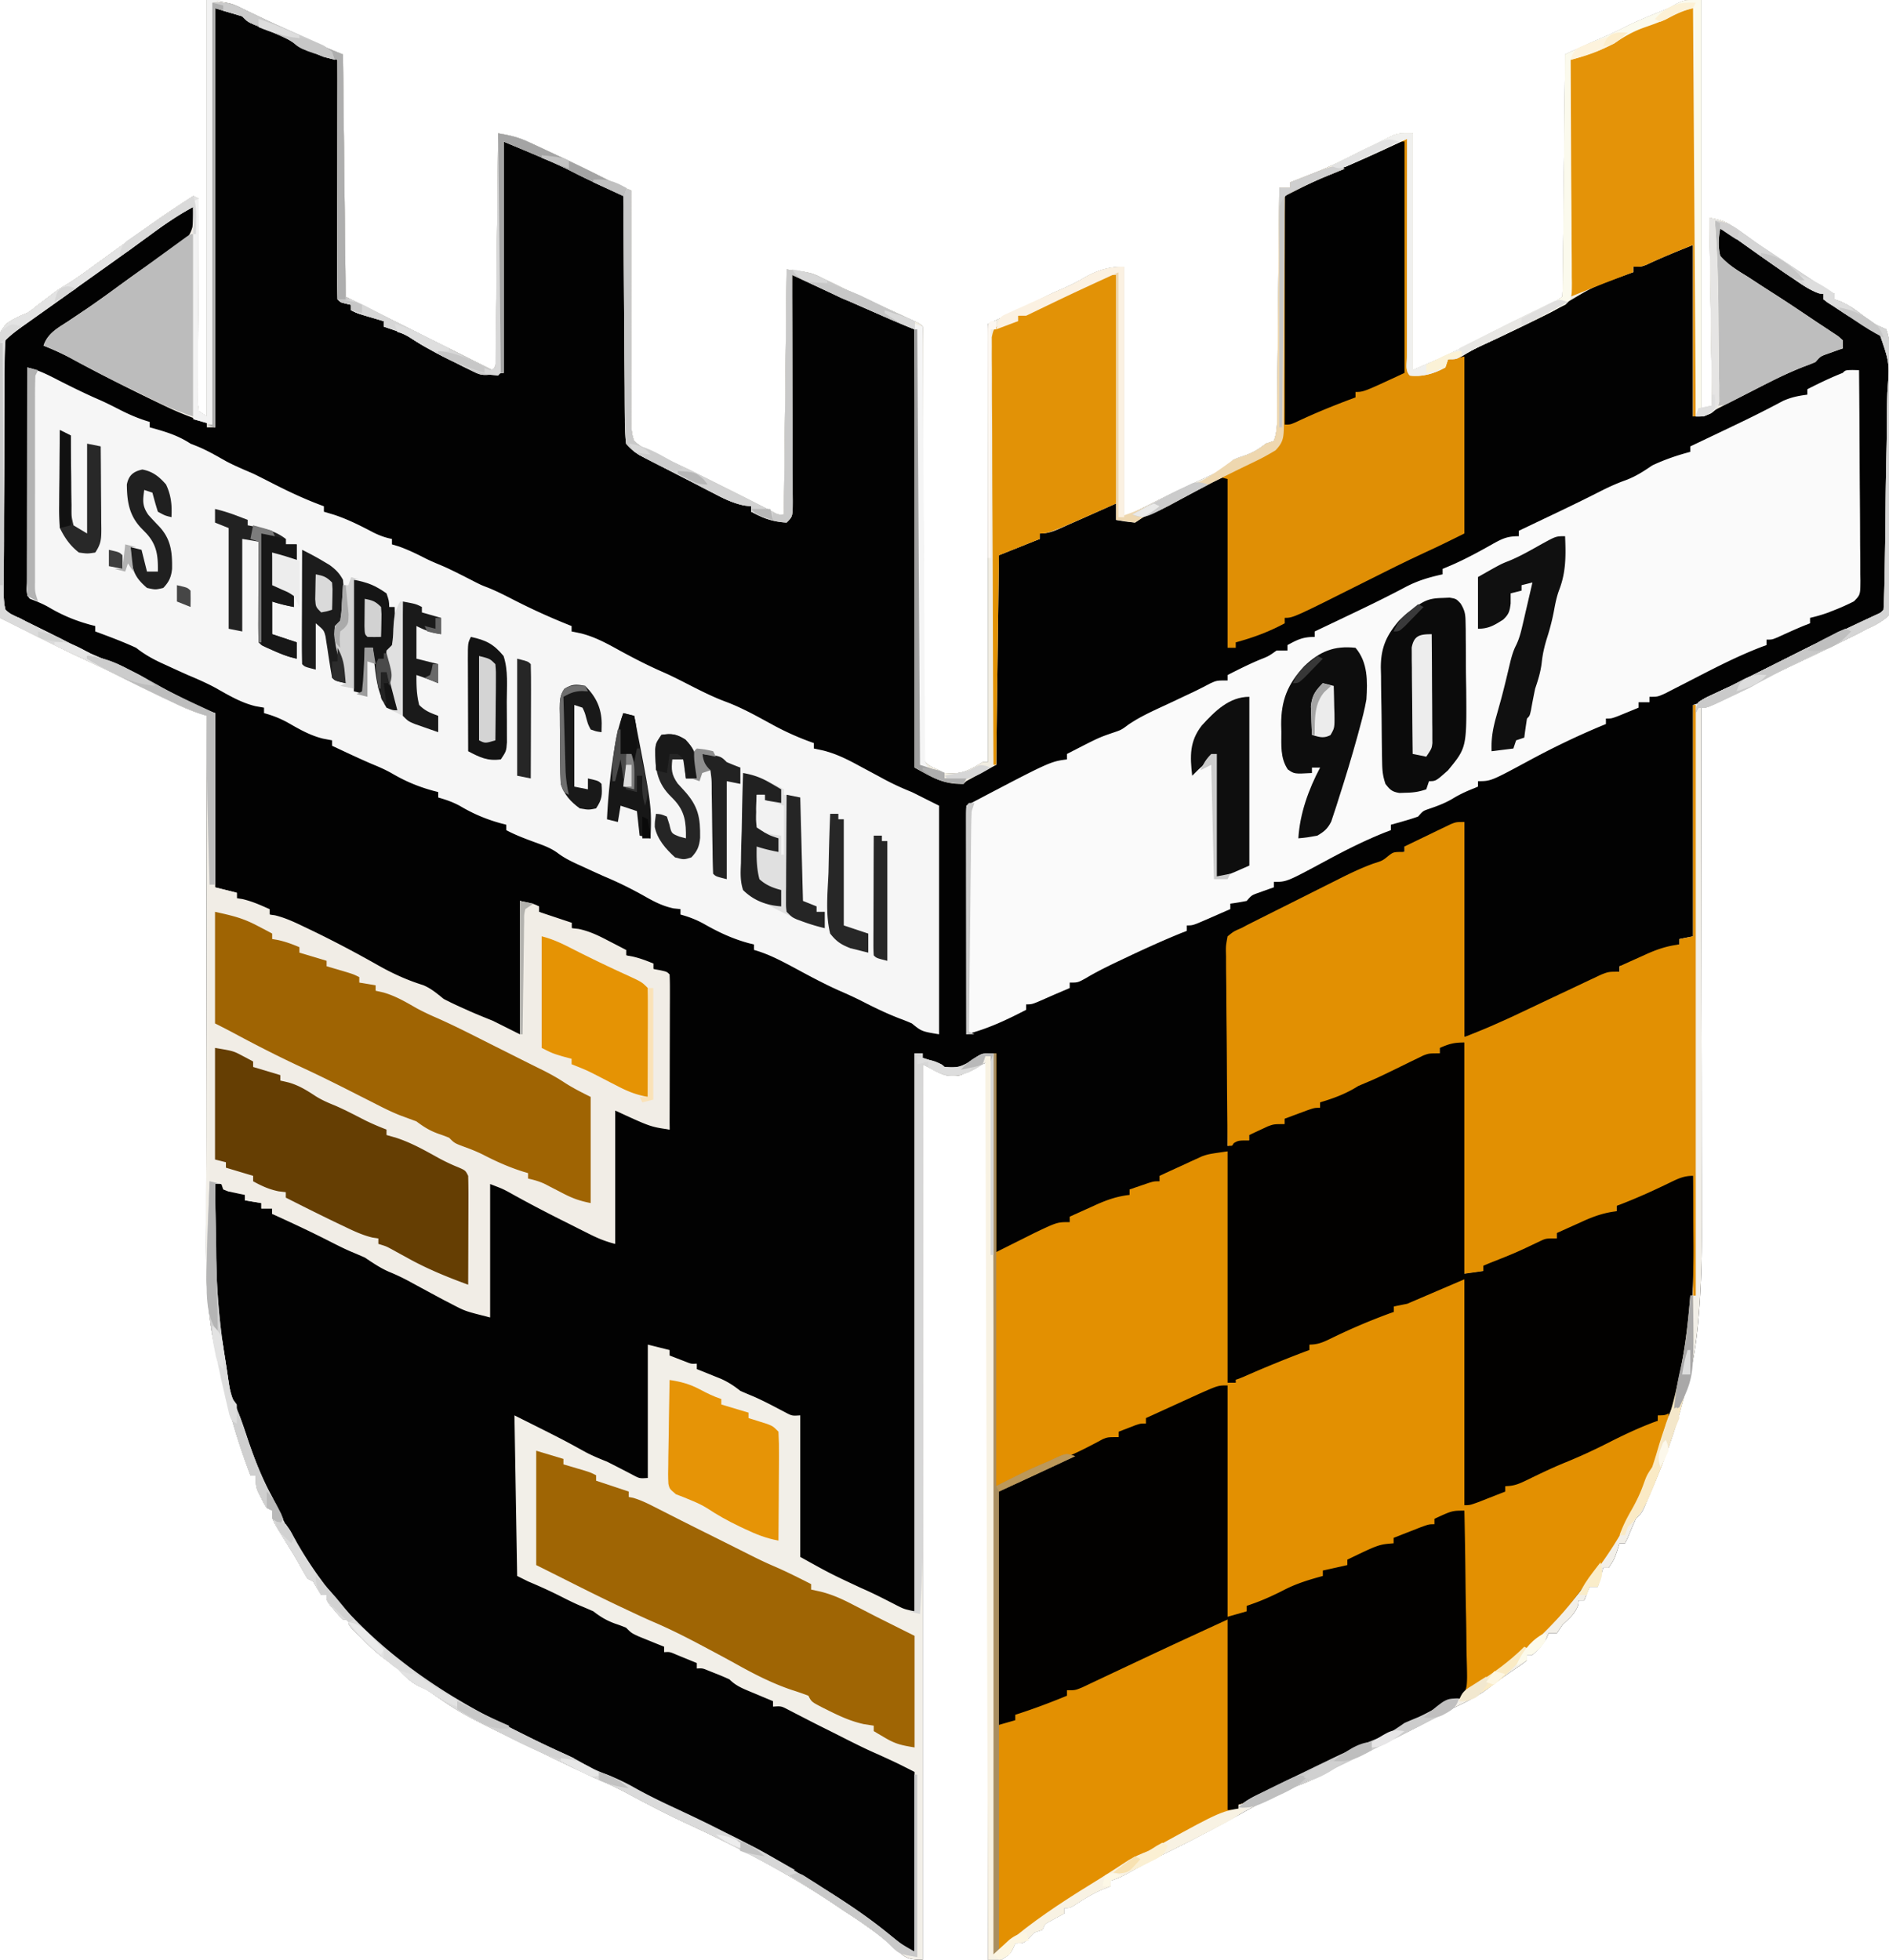 <svg data-type="ugc" xmlns="http://www.w3.org/2000/svg" width="694" height="720" data-bbox="-1.236 0 696.242 720">
    <g>
        <path fill="#020202" d="M76 0c8.965 1.12 8.965 1.12 13.5 3.375l3.313 1.602 1.925.938c4.89 2.345 9.831 4.578 14.762 6.835l3.186 1.466 3.033 1.393 2.717 1.25c2.494 1.11 5.029 2.127 7.564 3.141l1 89 16 8 38 19c2.029-2.029 1.185-6.22 1.205-9.008l.03-2.542q.047-4.18.081-8.36l.063-5.78q.083-7.622.153-15.245.077-7.771.161-15.544.162-15.26.307-30.521c4.145.639 7.534 1.488 11.344 3.258l3.008 1.387 3.148 1.48 3.236 1.502c6.914 3.224 13.773 6.543 20.557 10.033 2.532 1.253 5.08 2.307 7.707 3.34l-.016 3.459a4181 4181 0 0 0-.007 32.268c.018 5.53.022 11.06-.008 16.59-.028 5.336-.018 10.671.02 16.008q.01 3.054-.02 6.108c-.027 2.853-.004 5.701.031 8.554l-.059 2.552c.06 2.406.19 4.214 1.059 6.461 2.423 2.234 5.018 3.634 8 5l2.469 1.223 2.031.84c4.27 1.782 8.372 3.851 12.5 5.937l3.86 1.93 1.925.963 4.044 2.02c3.274 1.634 6.545 3.274 9.804 4.939l3.242 1.648 2.867 1.469c2.148 1.17 2.148 1.17 4.258 1.031l1-90c8.982 1.123 8.982 1.123 14.078 3.637l3.381 1.634L310 106c2.447 1.144 4.903 2.269 7.36 3.395q1.843.851 3.687 1.705 2.814 1.302 5.629 2.6a3345 3345 0 0 1 5.558 2.57l3.288 1.518C338 119 338 119 339 120c.098 2.056.125 4.116.125 6.174l.004 1.976c.004 2.201 0 4.402-.003 6.603q.001 2.358.006 4.715.006 5.09.006 10.177c.001 5.361.014 10.722.03 16.083l.007 2.738.016 5.544c.035 12.486.062 24.973.06 37.46q-.004 12.62.05 25.243c.019 4.457.028 8.913.016 13.369q-.016 6.286.03 12.573.01 2.31-.007 4.62c-.014 2.1.003 4.197.027 6.297l.005 3.563c.347 3.063.347 3.063 3.043 4.704L345 283l2 1c6.133.601 8.977-.848 14-4h2V119l15-7c3.092-1.545 3.092-1.545 6.176-3.105 2.102-1.031 4.238-1.963 6.387-2.895 2.81-1.224 5.44-2.54 8.062-4.125C403.427 99.207 407.512 98 413 98v92l16-8c4.675-2.212 9.354-4.412 14.053-6.572l2.623-1.229 2.31-1.067c2.06-1.157 3.394-2.432 5.014-4.132 1.902-.844 1.902-.844 3.938-1.5 3.164-1.101 5.447-2.37 8.062-4.5l3-1c1.5-4.032 1.175-8.376 1.205-12.624l.03-2.632q.047-4.302.081-8.603l.063-5.97q.082-7.85.153-15.703.077-8.013.161-16.027.162-15.72.307-31.441h4v-2l3-1.172 4-1.578 1.965-.766c4.822-1.91 9.418-4.127 14.035-6.484a763 763 0 0 1 8.688-4.25l2.22-1.102 2.166-1.039 1.925-.938C514 49 514 49 519 49v87c12.883-5.577 12.883-5.577 25.313-11.875 7.492-4.034 15.09-7.766 22.81-11.345 3.69-1.503 3.69-1.503 6.877-3.78.125-2.769.186-5.513.205-8.283l.03-2.631q.047-4.326.081-8.652l.063-5.982q.082-7.89.153-15.778.077-8.043.161-16.086.162-15.795.307-31.588a9762 9762 0 0 1 8.234-3.754 263 263 0 0 1 6.453-2.808 116 116 0 0 0 7-3.313c4.411-2.244 8.966-4.088 13.547-5.953 2.913-1.184 2.913-1.184 6.141-2.984C619 0 619 0 625 0v150l4-1-1-69c4.355.871 5.81 1.255 9.188 3.625l2.343 1.625L642 87l7.727 5.41A367 367 0 0 0 658 98l2.117 1.434c4.533 3.06 9.097 5.918 13.883 8.566v2l2.148.746c3.21 1.412 5.686 3.198 8.477 5.317 3.913 2.984 3.913 2.984 8.375 4.937.91 2.729 1.138 4.387 1.174 7.2l.04 2.59.026 2.835.04 2.991c.126 10.305.183 20.61.235 30.915q.04 7.34.143 14.677c.082 5.904.125 11.807.14 17.712q.018 3.376.078 6.753c.054 3.149.057 6.294.048 9.444l.082 2.821c-.037 2.59-.149 4.616-1.006 7.062-2.4 2.31-4.983 3.64-8 5a462 462 0 0 0-3.543 1.887 539 539 0 0 1-3.644 1.8l-2.04 1.01c-6.62 3.262-13.29 6.417-19.96 9.575a840 840 0 0 0-27.13 13.45C627 260 627 260 625 260l.006 3.231q.066 39.055.098 78.11.014 18.887.047 37.775.03 16.478.037 32.954.003 8.711.023 17.422.02 8.227.015 16.456 0 2.993.012 5.984c.04 10.463-.242 20.825-1.127 31.254l-.235 2.788c-.826 8.866-2.287 17.498-4.876 26.026q-.69 2.593-1.375 5.188c-2.742 9.96-6.21 19.432-10.25 28.937l-1.202 2.841-1.15 2.667-1.033 2.403C603 556 603 556 601 558a252 252 0 0 0-3 7l-1 2h-2l-.875 2.813C593 573 593 573 591 576h-2l-2 7h-3l-2 5h-2l-.187 1.688c-1.147 3.263-3.333 4.953-5.813 7.312l-2 3h-3l-.75 1.75c-1.433 2.58-3.034 4.311-5.25 6.25h-2v2c-1.906 1.516-1.906 1.516-4.5 3.25-3.254 2.203-6.418 4.438-9.5 6.875-3.444 2.595-6.974 4.486-10.86 6.34-3.294 1.61-6.524 3.318-9.759 5.044-7.652 4.081-15.354 7.956-23.231 11.583-4.792 2.223-9.45 4.628-14.087 7.158-3.864 2.106-7.678 4.097-11.813 5.625-9.687 3.639-18.725 9.126-27.805 14.05a583 583 0 0 1-19.476 10.08c-5.54 2.751-10.976 5.663-16.395 8.647C411 690 411 690 408 691v2l-3 1.188c-3.701 1.567-6.961 3.6-10.3 5.824-1.7.988-1.7.988-3.7.988v2l-5.371 2.93c-1.795.984-1.795.984-2.629 3.07l-3 1-2 2.063C376 714 376 714 373 714l-.812 1.875C371 718 371 718 368 720h-5V390l-10 5c-6.1 1.098-7.786-.893-14-4v329c-5.827 0-6.414-.752-10.562-4.5-5.8-5.09-11.943-9.327-18.438-13.5q-2.22-1.495-4.437-3c-16.814-11.189-34.583-20.392-52.875-28.875-7.19-3.334-14.204-6.956-21.181-10.712-4.429-2.373-8.874-4.458-13.507-6.413a901 901 0 0 1-10.937-5.187l-3.082-1.478c-33.704-16.2-33.704-16.2-45.055-24.065-2.081-1.434-2.081-1.434-5.176-2.832-3.248-1.698-5.192-3.82-7.75-6.438a174 174 0 0 0-4-3c-3.31-2.428-6.168-5.015-9-8l-2.812-2.687C128 597 128 597 128 595h-2c-1.508-1.46-1.508-1.46-3.125-3.375l-1.633-1.898C120 588 120 588 120 586h-2a264 264 0 0 1-3-5l-2-1a177 177 0 0 1-2.88-4.99 147 147 0 0 0-3.48-5.87l-1.19-1.94a711 711 0 0 0-2.446-3.946C100 558.334 100 558.334 100 555l-2-1c-1.07-1.707-1.07-1.707-2.125-3.812l-1.07-2.083C94 546 94 546 94 542h-2c-4.387-11.645-7.987-23.154-10.281-35.398-.63-3.156-1.41-6.194-2.281-9.29-3.924-15.479-3.727-31.815-3.665-47.676v-6.157c-.002-5.503.01-11.005.024-16.508.013-5.776.014-11.552.016-17.329q.011-16.361.043-32.722c.022-12.43.033-24.861.043-37.292Q75.931 301.314 76 263l-2.872-.946c-2.439-.822-4.693-1.69-7.01-2.788l-2.079-.98-2.164-1.036-2.281-1.082a730 730 0 0 1-15.453-7.613c-3.772-1.867-7.578-3.65-11.391-5.43-7.654-3.576-15.22-7.31-22.76-11.121a1938 1938 0 0 0-6.22-3.12c-.71-.355-1.419-.71-2.15-1.074L0 227c-.232-13.569-.41-27.138-.518-40.708-.052-6.302-.123-12.602-.236-18.903-.11-6.082-.169-12.163-.195-18.246q-.027-3.48-.108-6.957c-.408-18.214-.408-18.214 3.23-23.111 2.57-1.822 4.894-2.957 7.827-4.075 1.842-1.227 1.842-1.227 3.426-2.547l2.887-2.203 2.925-2.234C22 106 22 106 24.34 104.606c3.799-2.293 7.328-4.927 10.91-7.543C59.272 79.618 59.272 79.618 71 72l2 1-.02 2.948q-.09 13.729-.135 27.458c-.016 4.706-.037 9.412-.071 14.118-.033 4.539-.05 9.077-.059 13.616a852 852 0 0 1-.032 5.203 764 764 0 0 0-.024 7.27l-.032 2.188c-.022 2.204-.022 2.204.373 5.199l3 2z"></path>
        <path fill="#F2EFE8" d="M76 0c8.965 1.12 8.965 1.12 13.5 3.375l3.313 1.602 1.925.938c4.89 2.345 9.831 4.578 14.762 6.835l3.186 1.466 3.033 1.393 2.717 1.25c2.494 1.11 5.029 2.127 7.564 3.141l1 89 16 8 38 19c2.029-2.029 1.185-6.22 1.205-9.008l.03-2.542q.047-4.18.081-8.36l.063-5.78q.083-7.622.153-15.245.077-7.771.161-15.544.162-15.26.307-30.521c4.145.639 7.534 1.488 11.344 3.258l3.008 1.387 3.148 1.48 3.236 1.502c6.914 3.224 13.773 6.543 20.557 10.033 2.532 1.253 5.08 2.307 7.707 3.34l-.016 3.459a4181 4181 0 0 0-.007 32.268c.018 5.53.022 11.06-.008 16.59-.028 5.336-.018 10.671.02 16.008q.01 3.054-.02 6.108c-.027 2.853-.004 5.701.031 8.554l-.059 2.552c.06 2.406.19 4.214 1.059 6.461 2.423 2.234 5.018 3.634 8 5l2.469 1.223 2.031.84c4.27 1.782 8.372 3.851 12.5 5.937l3.86 1.93 1.925.963 4.044 2.02c3.274 1.634 6.545 3.274 9.804 4.939l3.242 1.648 2.867 1.469c2.148 1.17 2.148 1.17 4.258 1.031l1-90c8.982 1.123 8.982 1.123 14.078 3.637l3.381 1.634L310 106c2.447 1.144 4.903 2.269 7.36 3.395q1.843.851 3.687 1.705 2.814 1.302 5.629 2.6a3345 3345 0 0 1 5.558 2.57l3.288 1.518C338 119 338 119 339 120c.098 2.056.125 4.116.125 6.174l.004 1.976c.004 2.201 0 4.402-.003 6.603q.001 2.358.006 4.715.006 5.09.006 10.177c.001 5.361.014 10.722.03 16.083l.007 2.738.016 5.544c.035 12.486.062 24.973.06 37.46q-.004 12.62.05 25.243c.019 4.457.028 8.913.016 13.369q-.016 6.286.03 12.573.01 2.31-.007 4.62c-.014 2.1.003 4.197.027 6.297l.005 3.563c.347 3.063.347 3.063 3.043 4.704L345 283l2 1c6.133.601 8.977-.848 14-4h2V119l15-7c3.092-1.545 3.092-1.545 6.176-3.105 2.102-1.031 4.238-1.963 6.387-2.895 2.81-1.224 5.44-2.54 8.062-4.125C403.427 99.207 407.512 98 413 98v92l16-8c4.675-2.212 9.354-4.412 14.053-6.572l2.623-1.229 2.31-1.067c2.06-1.157 3.394-2.432 5.014-4.132 1.902-.844 1.902-.844 3.938-1.5 3.164-1.101 5.447-2.37 8.062-4.5l3-1c1.5-4.032 1.175-8.376 1.205-12.624l.03-2.632q.047-4.302.081-8.603l.063-5.97q.082-7.85.153-15.703.077-8.013.161-16.027.162-15.72.307-31.441h4v-2l3-1.172 4-1.578 1.965-.766c4.822-1.91 9.418-4.127 14.035-6.484a763 763 0 0 1 8.688-4.25l2.22-1.102 2.166-1.039 1.925-.938C514 49 514 49 519 49v87c12.883-5.577 12.883-5.577 25.313-11.875 7.492-4.034 15.09-7.766 22.81-11.345 3.69-1.503 3.69-1.503 6.877-3.78.125-2.769.186-5.513.205-8.283l.03-2.631q.047-4.326.081-8.652l.063-5.982q.082-7.89.153-15.778.077-8.043.161-16.086.162-15.795.307-31.588a9762 9762 0 0 1 8.234-3.754 263 263 0 0 1 6.453-2.808 116 116 0 0 0 7-3.313c4.411-2.244 8.966-4.088 13.547-5.953 2.913-1.184 2.913-1.184 6.141-2.984C619 0 619 0 625 0v150l4-1-1-69c4.355.871 5.81 1.255 9.188 3.625l2.343 1.625L642 87l7.727 5.41A367 367 0 0 0 658 98l2.117 1.434c4.533 3.06 9.097 5.918 13.883 8.566v2l2.148.746c3.21 1.412 5.686 3.198 8.477 5.317 3.913 2.984 3.913 2.984 8.375 4.937.91 2.729 1.138 4.387 1.174 7.2l.04 2.59.026 2.835.04 2.991c.126 10.305.183 20.61.235 30.915q.04 7.34.143 14.677c.082 5.904.125 11.807.14 17.712q.018 3.376.078 6.753c.054 3.149.057 6.294.048 9.444l.082 2.821c-.037 2.59-.149 4.616-1.006 7.062-2.4 2.31-4.983 3.64-8 5a462 462 0 0 0-3.543 1.887 539 539 0 0 1-3.644 1.8l-2.04 1.01c-6.62 3.262-13.29 6.417-19.96 9.575a840 840 0 0 0-27.13 13.45C627 260 627 260 625 260l.006 3.231q.066 39.055.098 78.11.014 18.887.047 37.775.03 16.478.037 32.954.003 8.711.023 17.422.02 8.227.015 16.456 0 2.993.012 5.984c.04 10.463-.242 20.825-1.127 31.254l-.235 2.788c-.826 8.866-2.287 17.498-4.876 26.026q-.69 2.593-1.375 5.188c-2.742 9.96-6.21 19.432-10.25 28.937l-1.202 2.841-1.15 2.667-1.033 2.403C603 556 603 556 601 558a252 252 0 0 0-3 7l-1 2h-2l-.875 2.813C593 573 593 573 591 576h-2l-2 7h-3l-2 5h-2l-.187 1.688c-1.147 3.263-3.333 4.953-5.813 7.312l-2 3h-3l-.75 1.75c-1.433 2.58-3.034 4.311-5.25 6.25h-2v2c-1.906 1.516-1.906 1.516-4.5 3.25-3.254 2.203-6.418 4.438-9.5 6.875-3.444 2.595-6.974 4.486-10.86 6.34-3.294 1.61-6.524 3.318-9.759 5.044-7.652 4.081-15.354 7.956-23.231 11.583-4.792 2.223-9.45 4.628-14.087 7.158-3.864 2.106-7.678 4.097-11.813 5.625-9.687 3.639-18.725 9.126-27.805 14.05a583 583 0 0 1-19.476 10.08c-5.54 2.751-10.976 5.663-16.395 8.647C411 690 411 690 408 691v2l-3 1.188c-3.701 1.567-6.961 3.6-10.3 5.824-1.7.988-1.7.988-3.7.988v2l-5.371 2.93c-1.795.984-1.795.984-2.629 3.07l-3 1-2 2.063C376 714 376 714 373 714l-.812 1.875C371 718 371 718 368 720h-5V390l-10 5c-6.1 1.098-7.786-.893-14-4v329c-5.827 0-6.414-.752-10.562-4.5-5.8-5.09-11.943-9.327-18.438-13.5q-2.22-1.495-4.437-3c-16.814-11.189-34.583-20.392-52.875-28.875-7.19-3.334-14.204-6.956-21.181-10.712-4.429-2.373-8.874-4.458-13.507-6.413a901 901 0 0 1-10.937-5.187l-3.082-1.478c-33.704-16.2-33.704-16.2-45.055-24.065-2.081-1.434-2.081-1.434-5.176-2.832-3.248-1.698-5.192-3.82-7.75-6.438a174 174 0 0 0-4-3c-3.31-2.428-6.168-5.015-9-8l-2.812-2.687C128 597 128 597 128 595h-2c-1.508-1.46-1.508-1.46-3.125-3.375l-1.633-1.898C120 588 120 588 120 586h-2a264 264 0 0 1-3-5l-2-1a177 177 0 0 1-2.88-4.99 147 147 0 0 0-3.48-5.87l-1.19-1.94a711 711 0 0 0-2.446-3.946C100 558.334 100 558.334 100 555l-2-1c-1.07-1.707-1.07-1.707-2.125-3.812l-1.07-2.083C94 546 94 546 94 542h-2c-4.387-11.645-7.987-23.154-10.281-35.398-.63-3.156-1.41-6.194-2.281-9.29-3.924-15.479-3.727-31.815-3.665-47.676v-6.157c-.002-5.503.01-11.005.024-16.508.013-5.776.014-11.552.016-17.329q.011-16.361.043-32.722c.022-12.43.033-24.861.043-37.292Q75.931 301.314 76 263l-2.872-.946c-2.439-.822-4.693-1.69-7.01-2.788l-2.079-.98-2.164-1.036-2.281-1.082a730 730 0 0 1-15.453-7.613c-3.772-1.867-7.578-3.65-11.391-5.43-7.654-3.576-15.22-7.31-22.76-11.121a1938 1938 0 0 0-6.22-3.12c-.71-.355-1.419-.71-2.15-1.074L0 227c-.232-13.569-.41-27.138-.518-40.708-.052-6.302-.123-12.602-.236-18.903-.11-6.082-.169-12.163-.195-18.246q-.027-3.48-.108-6.957c-.408-18.214-.408-18.214 3.23-23.111 2.57-1.822 4.894-2.957 7.827-4.075 1.842-1.227 1.842-1.227 3.426-2.547l2.887-2.203 2.925-2.234C22 106 22 106 24.34 104.606c3.799-2.293 7.328-4.927 10.91-7.543C59.272 79.618 59.272 79.618 71 72l2 1-.02 2.948q-.09 13.729-.135 27.458c-.016 4.706-.037 9.412-.071 14.118-.033 4.539-.05 9.077-.059 13.616a852 852 0 0 1-.032 5.203 764 764 0 0 0-.024 7.27l-.032 2.188c-.022 2.204-.022 2.204.373 5.199l3 2zm3 3v154h-3v-2l-1.95-.883c-16.333-7.41-32.518-14.924-48.183-23.672-2.9-1.462-5.764-2.497-8.867-3.445 1.397-4.19 4.395-5.552 7.938-7.875q2.205-1.482 4.41-2.969l2.324-1.566c3.785-2.585 7.495-5.271 11.203-7.965l2.232-1.62 4.536-3.295q3.727-2.702 7.462-5.39l2.515-1.81q2.403-1.732 4.807-3.46l2.17-1.566 1.923-1.383C69.972 87.077 69.972 87.077 71 86c.072-1.686.084-3.375.063-5.062l-.028-2.786L71 76c-4.102.586-6.952 2.91-10.187 5.313l-3.75 2.73-1.997 1.458c-3.557 2.58-7.158 5.098-10.754 7.624a1056 1056 0 0 0-16.359 11.742 563 563 0 0 1-7.156 5.078l-2.272 1.59q-2.21 1.545-4.425 3.078l-2.084 1.457-1.835 1.274L8 119l-1.715 1.132c-2.769 2.02-4.908 3.632-5.93 6.988-.237 2.557-.256 5.034-.197 7.601l-.018 2.915c-.01 3.168.03 6.333.07 9.5q.01 3.307.01 6.612.012 6.92.087 13.837c.063 5.919.081 11.837.084 17.755.005 4.548.025 9.095.052 13.643q.018 3.274.026 6.549c.011 3.045.042 6.09.08 9.135v2.744l.043 2.51.02 2.18C1.118 224.58 2.051 225.428 4 227a128 128 0 0 0 6.688 3.188 402 402 0 0 1 16.624 8c4.195 2.128 8.342 4.155 12.75 5.812 4.874 1.855 9.388 4.3 13.963 6.78a606 606 0 0 0 14.725 7.72l2.06 1.062C73.732 261.034 75.68 262 79 262v64l8 2v2q2.435 1.005 4.875 2l2.742 1.125c2.273.99 2.273.99 4.383.875v2l2.063.813c11.482 4.642 22.505 10.109 33.187 16.375 5.263 3.064 10.544 5.55 16.2 7.796 4.764 1.898 9.125 4.346 13.558 6.907 4.718 2.627 9.543 5.144 14.57 7.125 2.177.885 4.052 1.88 6.047 3.109 3.169 2.118 3.169 2.118 6.375 1.875v-49l7 2v2c1.245.677 2.496 1.34 3.75 2l2.11 1.125c2.372 1.127 2.372 1.127 6.14.875v2l2.414.988c9.717 4.008 9.717 4.008 13.211 5.825 2.23 1.336 2.23 1.336 4.375 1.187v2l10 3v2l5 2 1 57c-7.088-2.126-11.057-3.483-17-7h-3v49l-16-8a830 830 0 0 0-8.875-4.125c-5.658-2.61-11.018-5.422-16.242-8.844-1.964-1.271-1.964-1.271-4.883-1.031v49c-16.38-6.552-16.38-6.552-22.797-10.621-4.4-2.754-9.038-4.897-13.828-6.879-3.431-1.525-6.257-3.422-9.375-5.5a431 431 0 0 0-5.123-2.192c-2.958-1.273-5.816-2.731-8.69-4.183l-1.825-.916a752 752 0 0 1-8.385-4.275l-2.665-1.372-2.324-1.214c-2.088-1.044-2.088-1.044-4.988-.848v-2h-4v-2l-6-1v-2a875 875 0 0 0-4.375-2l-2.46-1.125c-2.085-1-2.085-1-4.165-.875q-.113 9.036-.165 18.073-.022 3.058-.061 6.117c-.17 13.48.61 26.37 2.867 39.668.503 2.998.932 6.007 1.359 9.017.541 3.687 1.638 6.735 3.157 10.135 1.63 3.85 2.88 7.843 4.218 11.803C92.801 536.852 95.456 543.444 99 550l3.313 6.875C118.436 589.434 145.925 614.711 178 631l2.61 1.328q2.428 1.223 4.867 2.426 2.716 1.344 5.421 2.71c4.93 2.491 9.87 4.909 14.915 7.161 3.019 1.35 5.915 2.735 8.75 4.438 2.758 1.554 5.252 2.692 8.187 3.812a79 79 0 0 1 10.313 4.875c4.741 2.66 9.574 5.02 14.5 7.313 5.383 2.506 10.741 5.037 16.039 7.722q2.704 1.368 5.421 2.711c9.376 4.641 18.224 9.834 27.109 15.35a1233 1233 0 0 0 5.845 3.58c9.892 6.062 19.392 12.403 28.086 20.136 2.686 2.757 2.686 2.757 5.937 2.438v-66c-6.624-3.356-6.624-3.356-13.375-6.437-5.322-2.294-10.456-4.947-15.625-7.563q-2.925-1.466-5.855-2.922a505 505 0 0 1-5.196-2.656l-3.262-1.672-3.05-1.578c-2.613-1.375-2.613-1.375-5.637-1.172v-2l-2.992-1.242-3.883-1.633-1.973-.816c-2.822-1.193-4.965-2.122-7.152-4.309a91 91 0 0 0-5-2.125l-2.687-1.07c-2.22-.915-2.22-.915-4.313-.805v-2a1151 1151 0 0 0-4.875-2l-2.742-1.125c-2.273-.99-2.273-.99-4.383-.875v-2l-2.555-1.023-3.32-1.352-3.305-1.336C232 600 232 600 230 598a59 59 0 0 0-3.875-1.437c-3.2-1.144-5.433-2.479-8.125-4.563a197 197 0 0 0-4.945-2.117c-2.405-1.033-4.721-2.198-7.055-3.383-3.947-1.998-7.922-3.787-12-5.5l-4-2-1-59c17.778 8.889 17.778 8.889 26.23 13.555 2.554 1.332 5.096 2.384 7.77 3.445a660 660 0 0 1 9.258 4.758c2.696 1.448 2.696 1.448 5.742 1.242v-49l8 2v2q1.935.755 3.875 1.5l2.18.844c1.919.763 1.919.763 3.945.656v2l2.484.988 3.266 1.325 3.234 1.3c2.698 1.241 4.7 2.565 7.016 4.387a189 189 0 0 0 4.797 2.04c3.94 1.717 7.721 3.766 11.531 5.753 2.639 1.413 2.639 1.413 5.672 1.207v52c10.995 6.114 10.995 6.114 22.375 11.438 4.39 1.892 8.608 4.065 12.855 6.257 2.897 1.474 2.897 1.474 6.77 2.305V387h3v2c6.587 3.828 6.587 3.828 14 4 2.123-1.156 4.095-2.416 6.07-3.809C361 388 361 388 365 387v331c3.455-1.727 5.13-2.919 7.813-5.5 9.008-8.166 19.75-14.324 30.109-20.613 3.928-2.408 7.787-4.916 11.64-7.442 2.428-1.439 4.813-2.423 7.438-3.445 1.617-.85 3.22-1.728 4.813-2.625a440 440 0 0 1 14.5-7.625l2.028-1.034c3.814-1.91 7.563-3.471 11.659-4.716v-2l2.32-.68c5.026-1.803 9.753-4.12 14.555-6.445l3.089-1.485a1060 1060 0 0 0 19.789-9.813c4.32-2.174 8.694-4.002 13.212-5.714 2.934-1.244 5.417-3.06 8.035-4.863 1.689-.72 3.378-1.44 5.071-2.15C553.075 617.742 578.575 591.78 596 562l1.938-3.191c3.308-5.507 5.967-10.744 8.062-16.809l2-3a155 155 0 0 0 1.938-6.187c1.05-3.587 2.154-7.091 3.53-10.563 1.868-4.91 2.985-9.937 4.095-15.062l.63-2.733c3.739-17.1 4.085-34.213 3.932-51.642q-.016-3.05-.027-6.1-.034-7.357-.098-14.713c-4.426.78-7.76 2.274-11.75 4.375-5.31 2.747-10.51 4.943-16.25 6.625v2l-3.125.625C584.3 447.239 578.162 450.248 572 453v2l-2.687.313c-3.45.715-5.325 1.89-8.313 3.687q-2.725 1.099-5.5 2.063c-3.536 1.236-7.03 2.523-10.5 3.937v2l-7 1v-85c-5.558.766-5.558.766-9 2v2l-2.473.258c-4.372.92-7.976 2.65-11.965 4.617l-4.37 2.117-2.131 1.035a147 147 0 0 1-5.877 2.602c-2.394 1.03-4.494 2.054-6.684 3.433-3.398 2.011-6.673 3-10.5 3.938v2l-2.082.621-2.73.817-2.708.808A215 215 0 0 0 472 411v2l-2.562.313c-3.852.77-6.879 2.05-10.438 3.687v2l-2.312.438c-2.77.525-2.77.525-5.688 1.562l1-77 16-8q4.142-2.085 8.281-4.176l6.158-3.099q2.084-1.05 4.165-2.102 3.086-1.56 6.177-3.111l1.844-.938a93 93 0 0 1 9.686-4.192c3.2-1.199 5.066-2.32 7.689-4.382 2.25-.687 2.25-.687 4-1v-2l2.055-.281c3.645-.89 6.77-2.489 10.07-4.219 6.555-3.393 6.555-3.393 9.875-4.5v79c7.885-1.575 7.885-1.575 14-5a289 289 0 0 1 6.227-2.96l3.628-1.68 3.77-1.735 3.7-1.71q3.616-1.673 7.238-3.336 3.327-1.529 6.647-3.072l2.938-1.359 2.56-1.19A35 35 0 0 1 595 357v-2l2.16-.348c3.018-.693 5.487-1.756 8.278-3.09 3.802-1.778 7.529-3.363 11.562-4.562v-2l5-1v-85l9-3a187 187 0 0 0 6-4 194 194 0 0 1 4.918-2.105c4.8-2.063 9.421-4.538 14.082-6.895q3.78-1.911 7.563-3.812l1.99-1.002c6.386-3.192 12.845-6.227 19.328-9.217l2.33-1.086 2.072-.957c1.902-.92 1.902-.92 3.717-2.926.262-3.079.399-6.072.45-9.156l.068-2.879c.222-9.953.316-19.909.402-29.864q.067-7.08.246-14.16c.142-5.701.216-11.4.24-17.104q.03-3.254.135-6.506c.759-11.085.759-11.085-2.872-21.18-3.205-3.119-6.813-5.214-10.81-7.164-2.045-1.086-3.834-2.354-5.693-3.73-2.79-2.45-2.79-2.45-5.166-2.257v-2l-1.582-.812c-5.38-2.865-10.207-6.153-15.094-9.786-4.227-3.097-8.59-5.993-12.949-8.902l-2.445-1.639-2.282-1.517-2.057-1.37c-1.421-1.06-1.421-1.06-2.591-.974-.701 3.853-.86 7.161 0 11 2.58 2.977 5.722 4.81 9.086 6.82 2.987 1.841 5.845 3.862 8.726 5.863 5.52 3.832 11.076 7.61 16.711 11.27l2.105 1.374q1.95 1.268 3.916 2.514c4.345 2.827 4.345 2.827 5.456 6.159l-2.75.313c-3.407.72-4.548 1.64-7.25 3.687a66 66 0 0 1-4.293 1.71c-7.25 2.796-14.102 6.399-21.02 9.915q-3.03 1.536-6.063 3.067-2.733 1.381-5.461 2.767c-2.667 1.3-5.41 2.44-8.163 3.541V90c-5.018.836-6.982 1.443-11.055 3.945C607.494 95.817 603.75 96.878 600 98v2l-2.496.293c-4.156.839-7.709 2.301-11.567 4.02l-2.103.896c-4.148 1.824-7.306 3.914-10.834 6.791a159 159 0 0 1-7.25 3.75l-2.087 1.028a827 827 0 0 1-17.99 8.52A108 108 0 0 0 535 131l-3 1-1 2c-1.672.852-1.672.852-3.75 1.625l-2.047.79C523 137 523 137 518 137l-1-86c-4.676.935-8.395 2.443-12.625 4.5-7.069 3.398-7.069 3.398-10.375 4.5l-1 2c-3.06 1.298-6.18 2.376-9.312 3.488-2.983 1.223-5.623 2.531-8.418 4.106l-2.43 1.365L471 72l.016 3.421q.066 15.957.007 31.915c-.018 5.47-.022 10.938.008 16.407.028 5.279.018 10.556-.02 15.834q-.01 3.021.02 6.042c.027 2.821.004 5.638-.031 8.46l.059 2.524c-.06 2.383-.198 4.172-1.059 6.397-4.013 3.76-9.259 5.586-14.254 7.707-3.669 1.728-7.162 3.722-10.683 5.73-7.18 4.092-14.375 8.039-22 11.25-3.153 1.242-3.153 1.242-6.063 3.313-2.332.08-4.668.088-7 0v-6c-5.568.704-10.056 3.448-14.941 6.03-4.301 2.223-8.357 3.798-13.059 4.97v2l-2.23.55-2.957.762-2.918.739c-3.156 1.034-5.302 1.853-7.895 3.949-.49 2.68-.636 4.73-.568 7.409l-.002 2.277c.004 2.484.043 4.967.082 7.45q.014 2.584.021 5.167c.02 4.533.068 9.065.124 13.597.05 4.625.074 9.25.099 13.875.053 9.076.139 18.15.244 27.225l-2.824.863c-3.291.992-3.291.992-5.988 3.325-3.733 2.122-5.52 2.057-9.649 1.562-3.695-1.092-7.092-3.027-10.539-4.75l-1-161c-6.986-3.493-13.855-6.908-21-10-6.364-2.78-12.574-5.721-18.715-8.969-2.323-1.237-2.323-1.237-5.285-1.031l-.031 3.372q-.147 15.694-.308 31.389-.084 8.07-.158 16.139-.072 7.78-.156 15.56-.031 2.977-.056 5.952-.037 4.152-.086 8.305l-.017 2.51c-.074 5.659-.074 5.659-1.188 6.773-4.585-.45-8.679-1.42-13-3v-2l-1.957-.742c-8.476-3.363-16.413-7.52-24.445-11.817-4.761-2.545-9.583-4.939-14.446-7.285C233 165 233 165 231 163c-.218-2.89-.311-5.688-.319-8.58l-.03-2.691c-.031-2.944-.048-5.887-.065-8.83q-.028-3.056-.059-6.113c-.051-5.369-.09-10.738-.128-16.107-.04-5.477-.091-10.953-.141-16.429Q230.114 88.125 230 72l-2.498-1.238-3.275-1.63-3.248-1.612a107 107 0 0 1-6.604-3.645c-3.445-1.914-6.872-3.317-10.543-4.727-4.438-1.8-8.733-3.899-13.047-5.976-2.742-1.366-2.742-1.366-5.785-1.172v85c-7.88 0-7.88 0-11.996-2.012l-2.693-1.299-2.749-1.376c-.902-.436-1.805-.87-2.736-1.319-4.907-2.399-9.597-4.974-14.173-7.959-3.249-2.034-5.83-3.035-9.653-3.035v-2a1151 1151 0 0 0-4.875-2l-2.742-1.125c-2.273-.99-2.273-.99-4.383-.875v-2l-4-2-1-88-13-6c-4.062-2.062-4.062-2.062-5.887-2.996-3.781-1.797-7.685-3.31-11.574-4.856C91 7 91 7 89 5z"></path>
        <path fill="#E39001" d="M365 387h1v73l14-7c8.41-4 8.41-4 13-4v-2a1359 1359 0 0 1 7.625-3.437l2.16-.987c4.077-1.814 7.733-3.074 12.215-3.576v-2q2.186-.755 4.375-1.5l2.46-.844C424 434 424 434 426 434v-2c2.847-1.327 5.704-2.634 8.563-3.937l2.423-1.131 2.393-1.084 2.174-1C444 424 444 424 451 423v85h3v-2a2451 2451 0 0 1 11.25-5l3.223-1.445 3.105-1.368 2.857-1.269C477 496 477 496 481 496v-2q5.652-2.578 11.316-5.127 1.925-.87 3.847-1.746a978 978 0 0 1 5.54-2.502l3.364-1.523C508 482 508 482 512 482v-2a3159 3159 0 0 1 11.313-5l3.248-1.445 3.115-1.368 2.872-1.269C535 470 535 470 538 470v83l11-5h4v-2q5.78-2.658 11.563-5.312l3.29-1.514c4.236-1.944 8.466-3.885 12.756-5.705a209 209 0 0 0 8.528-3.95l2.748-1.337q2.824-1.38 5.64-2.774l2.737-1.326 2.467-1.212C605 522 605 522 609 522v-2l4-1c.52 5.078-.852 8.301-2.988 12.762-1.168 2.436-1.168 2.436-2.074 5.988-.931 3.226-2.17 5.421-3.938 8.25l-1.312 3.117C597.285 561.903 589.762 573.312 581 584l-2.02 2.633C566.095 603.376 549.973 615.28 532 626l-1.761 1.064c-5.632 3.402-11.161 6.433-17.239 8.936q-2.545 1.487-5.086 2.98c-2.073 1.105-4.156 1.936-6.351 2.77-4.468 1.729-8.732 3.772-13 5.938a850 850 0 0 1-18.688 9.187l-2.404 1.155c-4.095 1.943-8.122 3.65-12.471 4.97v2l-2.684.996c-7.447 2.835-14.586 6.019-21.628 9.754l-2.227 1.177c-2.783 1.502-5.213 2.825-7.461 5.073q-2.446 1.02-4.895 2.031c-4.225 1.945-8.108 4.502-12.043 6.969l-2.79 1.743c-17.073 10.72-17.073 10.72-32.452 23.675C367 718 367 718 365 718z"></path>
        <path fill="#F6F6F6" d="M10 135c4.234.937 7.855 2.84 11.688 4.813 5.026 2.553 10.05 5.025 15.23 7.253 2.467 1.107 4.862 2.329 7.27 3.559 3.535 1.793 6.991 3.27 10.812 4.375v2l2.012.55c4.766 1.358 8.817 2.71 12.988 5.45l2.3.906c3.782 1.532 7.236 3.559 10.786 5.559 3.236 1.705 6.55 3.097 9.914 4.535 2.623 1.275 5.216 2.608 7.813 3.938 5.948 3.015 11.915 5.77 18.187 8.062v2l3.75 1.125c5.122 1.688 9.785 4.066 14.55 6.57 2.28 1.102 4.23 1.824 6.7 2.305v2l2.5.75c3.35 1.196 6.358 2.633 9.512 4.254 2.267 1.136 4.593 2.102 6.933 3.078 3.798 1.697 7.484 3.625 11.188 5.516 2.758 1.395 2.758 1.395 5.262 2.347 3.495 1.415 6.814 3.15 10.167 4.868A238 238 0 0 0 210 230v2l3.41.695c5.112 1.28 9.441 3.64 14.028 6.18 5.389 2.946 10.762 5.72 16.399 8.165 3.433 1.524 6.759 3.247 10.1 4.96 4.235 2.149 8.414 4.231 12.875 5.875 6.019 2.266 11.602 5.437 17.238 8.51 4.887 2.637 9.705 4.785 14.95 6.615v2l3.5.75c4.51 1.145 8.426 3.04 12.5 5.25q2.832 1.523 5.666 3.04a838 838 0 0 1 3.967 2.142c3.422 1.846 6.74 3.367 10.367 4.818l10 5v84c-6.393-1.065-6.393-1.065-10-4a72 72 0 0 0-4.5-1.812c-4.955-1.905-9.633-4.192-14.348-6.625a158 158 0 0 0-7.355-3.399c-6.257-2.753-12.228-6.037-18.244-9.273-4.445-2.363-8.681-4.518-13.553-5.891v-2l-1.8-.445c-6.105-1.652-11.222-4.058-16.704-7.192-2.748-1.5-5.474-2.546-8.496-3.363v-2l-2.535-.258c-4.143-.887-7.247-2.542-10.903-4.617-4.769-2.665-9.508-5.02-14.562-7.125a565 565 0 0 1-7.687-3.5l-1.971-.895c-2.632-1.217-5.078-2.405-7.393-4.164-2.632-1.946-5.381-2.881-8.449-4.003-3.604-1.327-7.106-2.633-10.5-4.438v-2l-1.871-.48c-5.514-1.52-10.158-3.478-15.078-6.38-2.58-1.434-5.215-2.34-8.051-3.14v-2l-1.871-.48c-5.495-1.514-10.151-3.458-15.063-6.336-2.248-1.288-4.562-2.314-6.96-3.293-5.097-2.156-10.088-4.56-15.106-6.891v-2l-3.312-.625c-4.838-1.186-8.82-3.524-13.122-5.977-2.774-1.511-5.516-2.574-8.566-3.398v-2l-3.187-.562c-5.323-1.307-9.829-3.999-14.567-6.684-3.349-1.81-6.735-3.286-10.246-4.754a569 569 0 0 1-7.687-3.5l-1.971-.895C55.92 242.022 52.957 240.33 50 238c-4.904-2.263-9.933-4.133-15-6v-2l-1.871-.48c-5.523-1.522-10.216-3.476-15.149-6.383-2.247-1.29-4.557-2.228-6.98-3.137-1.766-1.766-1.12-4.104-1.124-6.455l.01-2.37v-2.483c0-2.721.009-5.443.016-8.165l.005-5.645q.006-7.445.024-14.89.014-7.59.02-15.181Q9.967 149.905 10 135"></path>
        <path fill="#FAFAFA" d="M680.563 135.938 683 136q.141 16.155.207 32.31.03 7.502.095 15.002.063 7.236.078 14.472.01 2.764.043 5.528c.029 2.576.033 5.152.031 7.728l.044 2.32c-.04 5.17-.04 5.17-2.374 7.567-2.346 1.185-4.672 2.249-7.124 3.198l-2.562 1.008A56 56 0 0 1 665 227v2l-1.937.75c-3.404 1.39-6.736 2.908-10.075 4.445C651 235 651 235 649 235v2l-1.625.594c-9.82 3.747-19.074 8.68-28.41 13.48-.637.325-1.273.65-1.929.983q-2.624 1.341-5.243 2.693C609 256 609 256 606 256v2h-4v2q-2.435 1.005-4.875 2l-2.742 1.125C592 264 592 264 590 264v2l-2.832 1.18c-8.709 3.688-17.113 7.763-25.43 12.267C547.73 287 547.73 287 543 287v2l-3.187 1.313c-2.23.95-4.178 1.911-6.25 3.187-2.845 1.665-5.68 2.7-8.793 3.754-1.978.703-1.978.703-3.77 2.746a79 79 0 0 1-5.125 1.625c-.91.26-1.82.52-2.758.79L511 303v2l-1.957.742c-7.66 3.039-14.86 6.687-22.103 10.603C472.718 324 472.718 324 468 324v2l-1.68.586-2.195.789-2.18.773c-2.127.79-2.127.79-3.945 2.852a90 90 0 0 1-6 1v2q-3.435 1.506-6.875 3l-1.973.867C438.227 340 438.227 340 436 340v2l-1.887.742c-7.093 2.869-14.015 6.039-20.925 9.32l-2.712 1.283c-3.897 1.863-7.714 3.751-11.425 5.964C396 361 396 361 393 361v2q-2.491 1.068-4.984 2.133-1.99.855-3.97 1.734C379.213 369 379.213 369 377 369v2c-7.086 3.674-14.233 7.058-22 9v-84c30.76-16.19 30.76-16.19 37-17v-2c11.529-5.937 11.529-5.937 16.375-7.625 3.57-1.187 3.57-1.187 6.133-3.113 4.675-3.2 9.875-5.428 14.992-7.824l6.094-2.88 2.867-1.344a161 161 0 0 0 6.008-3.054C447 250 447 250 451 250v-2c3.9-1.985 7.772-3.942 11.813-5.625 3.257-1.292 3.257-1.292 6.187-3.375h4v-2c3.73-2.034 5.67-3 10-3v-2l1.857-.883q4.323-2.056 8.643-4.117l3.166-1.508c4.74-2.264 9.468-4.538 14.143-6.933l2.14-1.096q1.919-.99 3.824-2c4.35-2.242 8.482-3.416 13.227-4.463v-2l3.563-1.5c5.241-2.304 10.227-5.04 15.207-7.857 3.438-1.895 5.21-2.643 9.23-2.643v-2l1.92-.915q4.416-2.103 8.83-4.21l3.198-1.525c5.359-2.563 10.697-5.152 15.99-7.85 3.105-1.577 6.154-2.963 9.437-4.125 3.667-1.39 6.397-3.177 9.625-5.375 4.588-2.169 9.114-3.704 14-5v-2l1.89-.899q4.367-2.08 8.735-4.163l3.177-1.514c4.568-2.181 9.13-4.365 13.632-6.678l1.898-.974a766 766 0 0 0 4.828-2.53c2.971-1.3 5.631-1.851 8.84-2.242v-2c4.279-2.187 8.526-4.238 13-6 1-1 1-1 3.563-1.062"></path>
        <path fill="#F1EDE6" d="M76 0h5l-3 1v155c-5.977-1.992-11.45-3.975-17.062-6.687l-2.2-1.051c-11.126-5.335-22.107-10.883-32.941-16.785-3.208-1.694-6.426-3.144-9.797-4.477 1.508-4.535 5.194-6.458 9-8.937q2.193-1.469 4.383-2.942l2.305-1.547c4.546-3.095 8.988-6.334 13.42-9.589 3.938-2.886 7.909-5.677 11.997-8.348l2.515-1.688a172 172 0 0 1 4.807-3.109c3.238-2.203 5.232-3.584 6.283-7.46.257-2.489.367-4.88.29-7.38-5.502 3.001-10.515 6.417-15.562 10.125l-4.801 3.496-2.382 1.738a1161 1161 0 0 1-9.505 6.829L37.049 99.4l-3.363 2.397a9136 9136 0 0 0-10.41 7.435 2814 2814 0 0 1-9.198 6.548l-1.941 1.38q-1.846 1.31-3.696 2.616C6.138 121.415 4.003 122.997 2 125a135 135 0 0 0-.306 9.267l-.026 2.913c-.024 3.189-.032 6.377-.04 9.566l-.026 6.629q-.024 6.954-.028 13.908c-.005 5.95-.043 11.9-.088 17.85-.03 4.565-.037 9.13-.038 13.694a871 871 0 0 1-.038 6.583 717 717 0 0 0-.01 9.193l-.044 2.763c.027 2.32.087 4.382.644 6.634 2.25 2.122 2.25 2.122 5 3l2.55 1.324 2.762 1.363a994 994 0 0 1 10.676 5.34c8.394 4.303 8.394 4.303 17.075 7.973 4.873 1.855 9.389 4.298 13.962 6.781a500 500 0 0 0 14.725 7.656l2.06 1.037c2.705 1.35 5.317 2.568 8.19 3.526v64l8 2v2l2.063.313c3.566.834 6.6 2.182 9.937 3.687v2l2.008.277c3.868.935 7.3 2.568 10.867 4.286l2.258 1.075c8.441 4.059 16.71 8.44 24.86 13.057 5.381 3.034 10.595 5.4 16.5 7.25 2.97 1.25 5 3.04 7.507 5.055a125 125 0 0 0 6.5 3.125l3.344 1.508c2.699 1.169 5.425 2.275 8.156 3.367l10 5v-49c5 1 5 1 7 2v2l2.625.875L210 339v2l2.54.277c3.977.831 7.273 2.408 10.835 4.286l1.941.998c1.565.805 3.125 1.621 4.684 2.439v2l2.188.375c2.77.615 5.209 1.51 7.812 2.625v2l2.438.438C245 357 245 357 246 358c.094 1.78.117 3.564.114 5.346v3.458l-.016 3.762-.005 3.83q-.007 5.047-.024 10.096-.014 5.147-.02 10.295-.017 10.107-.049 20.213c-7-1-7-1-20-7v49c-3.652-.913-6.352-2.054-9.691-3.73l-3.366-1.686-3.506-1.772-3.423-1.712c-6.272-3.152-12.47-6.397-18.592-9.832-2.794-1.515-2.794-1.515-7.422-3.268v49c-9.012-2.253-9.012-2.253-13.687-4.687l-3.086-1.594a1702 1702 0 0 1-13.313-7.188c-2.266-1.19-4.484-2.259-6.851-3.219-3.332-1.427-6.052-3.305-9.063-5.312a441 441 0 0 0-5.136-2.197c-2.893-1.246-5.682-2.686-8.489-4.115-6.717-3.4-13.519-6.579-20.375-9.688v-2h-4v-2l-6-1v-2l-1.715-.332-2.222-.48-2.215-.458L82 437l-1-3h-4l-1-171-6-2a99 99 0 0 1-3.883-1.734c-1.028-.486-1.028-.486-2.078-.98l-2.164-1.036-2.281-1.082a730 730 0 0 1-15.453-7.613c-3.772-1.867-7.578-3.65-11.391-5.43-7.654-3.576-15.22-7.31-22.76-11.121a1938 1938 0 0 0-6.22-3.12c-.71-.355-1.419-.71-2.15-1.074L0 227c-.232-13.569-.41-27.138-.518-40.708-.052-6.302-.123-12.602-.236-18.903-.11-6.082-.169-12.163-.195-18.246q-.027-3.48-.108-6.957c-.408-18.214-.408-18.214 3.23-23.111 2.57-1.822 4.894-2.957 7.827-4.075 1.842-1.227 1.842-1.227 3.426-2.547l2.887-2.203 2.925-2.234C22 106 22 106 24.34 104.606c3.799-2.293 7.328-4.927 10.91-7.543C59.272 79.618 59.272 79.618 71 72l2 1-.02 2.948q-.09 13.729-.135 27.458c-.016 4.706-.037 9.412-.071 14.118-.033 4.539-.05 9.077-.059 13.616a852 852 0 0 1-.032 5.203 764 764 0 0 0-.024 7.27l-.032 2.188c-.022 2.204-.022 2.204.373 5.199l3 2z"></path>
        <path fill="#E29002" d="M622 259h1v217h-1v-44l-18 8c-7 3-7 3-10 3v2l-3.14 1.242-4.11 1.633-2.066.816c-2.715 1.08-5.388 2.155-7.98 3.504C575 453 575 453 572 453v2l-3.562 1.313a202 202 0 0 0-13.77 5.765l-2.418 1.11-2.234 1.042C548 465 548 465 545 465v2l-7 1v-85l-9 2v2l-2.387.848c-7.283 2.68-13.882 5.807-20.672 9.582-3.582 1.912-7.105 3.247-10.941 4.57a297 297 0 0 0-3.812 1.688C488 405 488 405 485 405v2a742 742 0 0 1-4.812 2l-2.708 1.125C475 411 475 411 472 411v2a742 742 0 0 1-4.812 2l-2.708 1.125C462 417 462 417 459 417v2c-2.906 1.257-4.796 2-8 2a4879 4879 0 0 1-.26-29.963c-.025-4.638-.06-9.275-.117-13.913q-.08-6.71-.097-13.421-.015-2.563-.055-5.126c-.036-2.39-.04-4.778-.039-7.168l-.054-2.15c.02-1.975.02-1.975.622-5.259 2.255-1.819 2.255-1.819 5-3l2.218-1.176 2.262-1.137 2.59-1.304 2.762-1.383 2.88-1.445q3.012-1.51 6.025-3.016 4.584-2.296 9.163-4.601l5.87-2.938 2.743-1.383c3.944-1.964 7.845-3.813 11.986-5.324 3.443-1.082 3.443-1.082 5.751-2.98C512 313 512 313 516 313v-2c3.1-1.51 6.205-3.006 9.313-4.5.88-.43 1.762-.859 2.67-1.3l2.568-1.231 2.364-1.143C535 302 535 302 538 302v79c8.284-3.305 8.284-3.305 16.375-6.937l3.793-1.782q4.094-1.93 8.182-3.87 4.707-2.234 9.422-4.446 1.91-.9 3.815-1.808a1005 1005 0 0 1 5.425-2.56l3.202-1.515C591 357 591 357 595 357v-2a1359 1359 0 0 1 7.625-3.437l2.16-.987c4.077-1.814 7.733-3.074 12.215-3.576v-2l5-1z"></path>
        <path fill="#020100" d="M538 383v85l7-1v-2l2.379-.988c9.552-3.782 9.552-3.782 18.808-8.2C568 455 568 455 572 455v-2a1359 1359 0 0 1 7.625-3.437l2.16-.987c4.077-1.814 7.733-3.074 12.215-3.576v-2l1.66-.629c6.226-2.42 12.25-5.153 18.248-8.084C616.801 432.9 618.748 432 622 432q.074 8.877.11 17.755.015 3.007.04 6.013c.156 18.177-.96 35.515-5.15 53.232l-.531 2.79c-.398 2.089-.92 4.154-1.469 6.21-3 2-3 2-6 2v2l-1.625.594c-5.595 2.135-10.92 4.628-16.25 7.343-5.592 2.846-11.204 5.429-17.031 7.766-4.444 1.863-8.78 3.948-13.108 6.063C558.123 545.138 556.22 546 553 546v2q-3.185 1.255-6.375 2.5l-3.586 1.406C540 553 540 553 538 553v-83l-21 9-5 1v2l-2.316.848c-7.098 2.656-13.946 5.574-20.745 8.916-2.853 1.379-4.725 2.236-7.939 2.236v2l-2.352.883a443 443 0 0 0-21.847 8.98C454 507 454 507 452 507a9923 9923 0 0 1-.155-33.092c-.016-5.122-.037-10.244-.071-15.366-.033-4.94-.05-9.881-.059-14.822q-.008-2.83-.032-5.661a904 904 0 0 1-.024-7.916l-.032-2.376c.03-5.224.03-5.224 1.644-7.776C455 419 455 419 459 419v-2a411 411 0 0 1 4.25-2l2.39-1.125C468 413 468 413 472 413v-2q2.685-1.005 5.375-2l3.023-1.125C483 407 483 407 485 407v-2c.592-.182 1.183-.364 1.793-.55 4.456-1.418 8.237-2.943 12.207-5.45q2.456-1.052 4.918-2.09c2.29-1.001 4.534-2.077 6.781-3.172l2.475-1.2a989 989 0 0 0 5.062-2.485l2.463-1.19 2.214-1.084C525 387 525 387 529 387v-2c3.371-1.498 5.204-2 9-2"></path>
        <path fill="#F1EDE2" d="M625 0v150l4-1-1-69c4.355.871 5.81 1.255 9.188 3.625l2.343 1.625L642 87l7.727 5.41A367 367 0 0 0 658 98l2.117 1.434c4.533 3.06 9.097 5.918 13.883 8.566v2l2.148.746c3.21 1.412 5.686 3.198 8.477 5.317 3.913 2.984 3.913 2.984 8.375 4.937.91 2.729 1.138 4.387 1.174 7.2l.04 2.59.026 2.835.04 2.991c.126 10.305.183 20.61.235 30.915q.04 7.34.143 14.677c.082 5.904.125 11.807.14 17.712q.018 3.376.078 6.753c.054 3.149.057 6.294.048 9.444l.082 2.821c-.037 2.59-.149 4.616-1.006 7.062-2.4 2.31-4.983 3.64-8 5a462 462 0 0 0-3.543 1.887 539 539 0 0 1-3.644 1.8l-2.04 1.01c-6.62 3.262-13.29 6.417-19.96 9.575-9.1 4.319-18.163 8.737-27.067 13.45C627 260 627 260 624 260l-1 2c.16-1.816.16-1.816 1-4 2.371-1.527 2.371-1.527 5.438-2.937l3.3-1.555L636 252q2.568-1.27 5.125-2.562c9.5-4.75 9.5-4.75 12.012-6.004q3.194-1.601 6.383-3.211a931 931 0 0 1 25.449-12.341l2.34-1.097 2.087-.972c1.602-.708 1.602-.708 2.604-1.813.165-3.026.264-6.03.32-9.059.02-.95.042-1.902.064-2.882.183-8.799.289-17.599.372-26.399a1230 1230 0 0 1 .28-17.739c.136-5.713.209-11.425.236-17.14q.033-3.264.133-6.526c.792-10.981.792-10.981-2.659-21.028-3.437-3.336-7.403-5.245-11.746-7.227a185 185 0 0 1-5.312-3.437l-2.176-1.372L670 110v-2l-1.582-.23c-3.425-1.09-6.167-3.07-9.106-5.082l-1.951-1.319c-6.025-4.09-11.973-8.291-17.9-12.52l-2.074-1.478-1.837-1.315C633.972 84.93 633.972 84.93 632 84c-.652 3.51-.804 6.505 0 10 2.869 3.318 6.409 5.406 10.125 7.688l3.102 2.03a616 616 0 0 0 6.474 4.176c5.304 3.386 10.52 6.9 15.736 10.418l2.905 1.904 2.654 1.772 2.35 1.548L677 125v3l-1.68.586-2.195.789-2.18.773c-2.127.79-2.127.79-3.945 2.852a74 74 0 0 1-4.168 1.645c-4.529 1.755-8.867 3.795-13.195 5.992l-1.956.99q-4.022 2.047-8.036 4.109-2.97 1.518-5.946 3.026l-3.536 1.811C627 152 627 152 622 153V90c-5.823 2.329-11.452 4.606-17.09 7.266C603 98 603 98 600 98v2l-2.492.918c-11.72 4.165-11.72 4.165-22.336 10.5-2.933 2.136-6.113 3.678-9.36 5.27l-2.1 1.041c-5.971 2.945-11.992 5.784-18.039 8.569-2.94 1.363-5.711 2.726-8.474 4.432C535 132 535 132 532 132l-1 3c-3.966 2.252-8.44 3.553-13 3-1.789-1.789-1.12-4.201-1.124-6.582l.01-2.426v-2.542c0-2.787.009-5.574.016-8.36l.005-5.78q.006-7.622.024-15.245.014-7.771.02-15.544.016-15.26.049-30.521l-2.699 1.247-3.543 1.636-3.511 1.621L504 57l-2.305 1.062C498.922 59.301 497.08 60 494 60l-1 3c-2.66 1.246-2.66 1.246-6.062 2.438-3.847 1.36-7.526 2.805-11.162 4.648l-2.152 1.087L472 72l-.004 3.428a6585 6585 0 0 1-.128 31.96c-.034 5.477-.06 10.954-.064 16.43q-.008 7.928-.077 15.854a696 696 0 0 0-.013 6.052c.005 2.824-.021 5.645-.055 8.468l.027 2.535c-.08 3.995-.256 5.832-3.095 8.748-2.282 1.343-4.514 2.637-6.904 3.775l-2.625 1.273L456 172a1603 1603 0 0 0-7.812 3.875l-2.072 1.031c-5.51 2.758-10.92 5.675-16.33 8.625-3.203 1.689-6.443 3.088-9.786 4.469l-3 2c-3.687-.375-3.687-.375-7-1v-6l-1.541.687-7.022 3.125-2.423 1.08q-2.38 1.06-4.76 2.11-2.155.954-4.3 1.93C387.108 195.204 385.158 196 382 196v2l-15 6-1 77-11 6-1 1c-7.356.23-11.326-2.292-18-6V121l-5-2c-3.97-1.703-7.921-3.448-11.875-5.187l-3.164-1.385a824 824 0 0 1-17.883-8.117l-2.076-.97L291 101l.013 3.365q.06 15.672.09 31.344.015 8.057.048 16.115.032 7.77.039 15.542.004 2.97.021 5.94c.015 2.766.017 5.531.016 8.297l.022 2.5c-.02 5.669-.02 5.669-2.249 7.897-4.992-.288-8.66-1.565-13-4v-2c-.844-.095-1.689-.19-2.559-.29-3.867-.798-7.038-2.27-10.503-4.085l-2.038-1.046a978 978 0 0 1-4.445-2.302 1324 1324 0 0 0-8.064-4.148q-2.853-1.47-5.703-2.941l-2.768-1.418-2.596-1.352-2.31-1.195c-2.07-1.257-3.456-2.372-5.014-4.223a80 80 0 0 1-.432-8.694l-.031-2.691c-.03-2.938-.04-5.876-.049-8.814l-.054-6.108c-.048-5.361-.077-10.722-.104-16.083-.03-5.47-.076-10.94-.121-16.409Q229.082 88.101 229 72l-3.114-1.446-4.09-1.902-2.046-.95a270 270 0 0 1-10.5-5.14C201.327 58.696 193.126 55.423 185 52v85c-7.878 1.125-7.878 1.125-11.996-.914l-2.693-1.309-2.749-1.402c-.902-.44-1.805-.88-2.736-1.332a144 144 0 0 1-14.13-8.003c-1.993-1.222-3.984-2.102-6.196-2.853L141 120v-2l-2.117-.621-2.758-.817-2.742-.808C131 115 131 115 129 114v-2l-1.937-.437C125 111 125 111 124 110a209 209 0 0 1-.114-8.192v-2.601c0-2.852.009-5.703.016-8.555l.005-5.914q.006-7.8.024-15.6.014-7.953.02-15.906.016-15.615.049-31.232l-2.378-.448c-2.461-.518-4.226-1.198-6.434-2.364l-2.098-1.086L111 17c-5.694-2.972-11.49-5.478-17.46-7.852C91 8 91 8 89 6L79 3v154l-3-1h2V1c5.47 0 6.864.07 11.375 2.313l3.367 1.628 1.964.958c4.9 2.352 9.852 4.59 14.794 6.851l3.185 1.466 3.034 1.393 2.717 1.25c2.494 1.11 5.029 2.127 7.564 3.141l1 89 16 8 38 19c2.029-2.029 1.185-6.22 1.205-9.008l.03-2.542q.047-4.18.081-8.36l.063-5.78q.083-7.622.153-15.245.077-7.771.161-15.544.162-15.26.307-30.521c4.145.639 7.534 1.488 11.344 3.258l3.008 1.387 3.148 1.48 3.236 1.502c6.914 3.224 13.773 6.543 20.557 10.033 2.532 1.253 5.08 2.307 7.707 3.34l-.016 3.459a4181 4181 0 0 0-.007 32.268c.018 5.53.022 11.06-.008 16.59-.028 5.336-.018 10.671.02 16.008q.01 3.054-.02 6.108c-.027 2.853-.004 5.701.031 8.554l-.059 2.552c.06 2.406.19 4.214 1.059 6.461 2.423 2.234 5.018 3.634 8 5l2.469 1.223 2.031.84c4.27 1.782 8.372 3.851 12.5 5.937l3.86 1.93 1.925.963 4.044 2.02c3.274 1.634 6.545 3.274 9.804 4.939l3.242 1.648 2.867 1.469c2.148 1.17 2.148 1.17 4.258 1.031l1-90c8.982 1.123 8.982 1.123 14.078 3.637l3.381 1.634L310 106c2.447 1.144 4.903 2.269 7.36 3.395q1.843.851 3.687 1.705 2.814 1.302 5.629 2.6a3345 3345 0 0 1 5.558 2.57l3.288 1.518C338 119 338 119 339 120c.098 2.056.125 4.116.125 6.174l.004 1.976c.004 2.201 0 4.402-.003 6.603q.001 2.358.006 4.715.006 5.09.006 10.177c.001 5.361.014 10.722.03 16.083l.007 2.738.016 5.544c.035 12.486.062 24.973.06 37.46q-.004 12.62.05 25.243c.019 4.457.028 8.913.016 13.369q-.016 6.286.03 12.573.01 2.31-.007 4.62c-.014 2.1.003 4.197.027 6.297l.005 3.563c.347 3.063.347 3.063 3.043 4.704L345 283l2 1c6.133.601 8.977-.848 14-4h2V119l15-7c3.092-1.545 3.092-1.545 6.176-3.105 2.102-1.031 4.238-1.963 6.387-2.895 2.81-1.224 5.44-2.54 8.062-4.125C403.427 99.207 407.512 98 413 98v92l16-8c4.675-2.212 9.354-4.412 14.053-6.572l2.623-1.229 2.31-1.067c2.06-1.157 3.394-2.432 5.014-4.132 1.902-.844 1.902-.844 3.938-1.5 3.164-1.101 5.447-2.37 8.062-4.5l3-1c1.5-4.032 1.175-8.376 1.205-12.624l.03-2.632q.047-4.302.081-8.603l.063-5.97q.083-7.85.153-15.703.077-8.013.161-16.027.162-15.72.307-31.441h4v-2l3-1.172 4-1.578 1.965-.766c4.822-1.91 9.418-4.127 14.035-6.484a763 763 0 0 1 8.688-4.25l2.22-1.102 2.166-1.039 1.925-.938C514 49 514 49 519 49v87c12.883-5.577 12.883-5.577 25.313-11.875 7.492-4.034 15.09-7.766 22.81-11.345 3.69-1.503 3.69-1.503 6.877-3.78.125-2.769.186-5.513.205-8.283l.03-2.631q.047-4.326.081-8.652l.063-5.982q.083-7.89.153-15.778.077-8.043.161-16.086.162-15.795.307-31.588l5.27-2.402 2.964-1.352a263 263 0 0 1 6.453-2.808 116 116 0 0 0 7-3.313c4.411-2.244 8.966-4.088 13.547-5.953 2.913-1.184 2.913-1.184 6.141-2.984C619 0 619 0 625 0"></path>
        <path fill="#020100" d="M451 509v85l7-2v-2l3.5-1.25c3.703-1.383 7.18-3.04 10.695-4.84 4.443-2.24 9.015-3.595 13.805-4.91v-2l9-2v-2c11.522-5.556 11.522-5.556 17-6v-2q3.185-1.255 6.375-2.5l3.586-1.406C525 560 525 560 527 560v-2c6.5-3 6.5-3 11-3 .186 8.65.328 17.297.414 25.948.042 4.017.099 8.033.19 12.05.087 3.877.134 7.753.155 11.631q.022 2.219.087 4.434c.326 11.598.326 11.598-2.585 14.923-2.056 1.302-3.982 2.18-6.261 3.014l-2.723 1.695c-7.085 4.33-7.085 4.33-10.965 5.93-2.981 1.238-5.622 2.723-8.398 4.355-2.073 1.105-4.156 1.936-6.351 2.77-4.468 1.729-8.732 3.772-13 5.938a850 850 0 0 1-18.688 9.187l-2.404 1.155c-4.095 1.943-8.122 3.65-12.471 4.97v2h-4v-70c-22.235 10.248-22.235 10.248-44.385 20.678-1.888.899-3.78 1.79-5.674 2.681l-3.26 1.546C395 621 395 621 392 621v2c-6.264 2.576-12.546 4.942-19 7v2l-7 2v-86c15.983-7.992 15.983-7.992 23.875-11.687l4.68-2.2 2.245-1.052c2.835-1.367 5.612-2.839 8.38-4.338C407 528 407 528 411 528v-2q1.935-.755 3.875-1.5l2.18-.844C419 523 419 523 421 523v-2q5.343-2.44 10.688-4.875l3.052-1.395 2.96-1.347 2.713-1.238C447.519 509 447.519 509 451 509"></path>
        <path fill="#E08F05" d="m517 51 1 86c6.714-.95 6.714-.95 13-3l1-2 6-1v65c-4.786 2.393-9.518 4.72-14.375 6.938-7.289 3.36-14.455 6.957-21.625 10.562-26.88 13.5-26.88 13.5-30 13.5v2c-5.862 3.148-11.581 5.264-18 7v2h-3v-62l-4-1 2.527-1.137c10.907-4.33 10.907-4.33 20.473-10.863.125-2.83.186-5.636.205-8.467l.03-2.69q.047-4.423.081-8.847l.063-6.116q.082-8.066.153-16.133.077-8.224.161-16.448.162-16.15.307-32.299 3.082-1.7 6.172-3.387l3.472-1.905c2.865-1.458 5.546-2.571 8.606-3.52L493 62l1-2c1.934-.895 1.934-.895 4.438-1.812 4.665-1.777 9.03-3.889 13.433-6.235C514 51 514 51 517 51"></path>
        <path fill="#9F6504" d="m197 533 10 3v2l2.117.621 2.758.817 2.742.808C217 541 217 541 219 542v2l2.625.875L231 548v2l1.57.29c3.304.966 6.255 2.52 9.305 4.085l4.273 2.164 2.34 1.189c4.66 2.36 9.338 4.688 14.012 7.022l8.048 4.023q2.386 1.193 4.767 2.393c2.994 1.507 5.975 2.957 9.06 4.271 4.64 2 9.124 4.272 13.625 6.563v2c1.744.38 1.744.38 3.523.77 4.373 1.096 8.127 2.825 12.102 4.918l3.79 1.949L322 594l14 7v41c-4.88-.813-6.912-1.22-10.875-3.562l-2.367-1.38L321 636v-2l-3.625-.562c-4.64-1.016-8.652-2.829-12.875-4.938l-1.89-.936c-4.479-2.301-4.479-2.301-5.61-4.564a116 116 0 0 0-6.125-2.125c-7.442-2.512-14.11-5.99-20.953-9.81-3.266-1.81-6.563-3.561-9.86-5.315l-1.911-1.02c-5.993-3.19-11.975-6.23-18.224-8.893-3.32-1.441-6.592-2.981-9.864-4.524l-2.217-1.044c-7.677-3.634-15.264-7.442-22.846-11.269l-8-4z"></path>
        <path fill="#9F6403" d="M79 335c6.389 1.42 10.128 2.252 15.563 5.125l3.128 1.633L100 343v2l2.188.375c2.77.615 5.209 1.51 7.812 2.625v2l10 3v2l2.117.621 2.758.817 2.742.808C130 358 130 358 132 359v2l6 1v2l2.813.625c4.415 1.249 8.19 3.459 12.148 5.742a91 91 0 0 0 6.95 3.36c6.843 2.992 13.481 6.416 20.152 9.773l4.01 2.012q3.808 1.912 7.615 3.826 3.987 2 7.988 3.97c2.591 1.32 5.023 2.663 7.449 4.255 3.24 2.12 6.33 3.665 9.875 5.437v39c-4.482-.896-7.048-1.908-11-4a581 581 0 0 0-4.125-2.125l-1.945-1.008c-1.96-.88-3.835-1.41-5.93-1.867v-2l-1.617-.48c-5.277-1.653-10.047-3.774-14.95-6.32-2.28-1.125-4.54-2.035-6.933-2.887C167 420 167 420 165 418a59 59 0 0 0-3.875-1.437c-3.208-1.145-5.4-2.52-8.125-4.563a1092 1092 0 0 0-5.807-2.148c-3.429-1.332-6.672-2.987-9.943-4.664l-2.112-1.069A2521 2521 0 0 1 129 401c-5.97-3.026-11.958-5.992-18.029-8.81-8.296-3.852-16.404-7.975-24.46-12.307A297 297 0 0 0 79 376z"></path>
        <path fill="#E49308" d="m619 2 4 1v150h-1V90c-5.823 2.329-11.452 4.606-17.09 7.266C603 98 603 98 600 98v2l-2.492.953-3.383 1.297-3.305 1.266c-4.62 1.795-9.218 3.643-13.82 5.484V22l13-6a522 522 0 0 0 9.91-4.992c4.532-2.325 9.129-4.27 13.89-6.078 2.422-.943 2.422-.943 5.2-2.93"></path>
        <path fill="#653E03" d="M79 385c6.75 1.125 6.75 1.125 10.375 3.063l2.086 1.097L93 390v2l10 3v2l3 .688c3.819 1.077 6.751 2.93 10.047 5.093 2.203 1.375 4.49 2.371 6.898 3.336 3.818 1.64 7.488 3.592 11.188 5.48A95 95 0 0 0 142 415v2l3.688 1.063c5.445 1.798 10.274 4.512 15.273 7.292 2.41 1.304 4.752 2.44 7.289 3.457C171 430 171 430 172 432c.087 2.99.116 5.956.098 8.945l-.005 2.682a3390 3390 0 0 1-.03 8.498l-.014 5.754A7010 7010 0 0 1 172 472c-7.655-2.812-14.996-5.785-22.125-9.75q-2.16-1.182-4.32-2.36l-1.86-1.03c-1.864-.998-1.864-.998-4.695-1.86v-2l-2.066-.305c-3.525-.835-6.626-2.256-9.871-3.82l-1.958-.928c-6.75-3.217-13.435-6.566-20.105-9.947v-2l-2.625-.312c-3.542-.722-6.218-1.96-9.375-3.688v-2l-10-3v-2l-4-1z"></path>
        <path fill="#E29206" d="M410 101v84c-24.75 11-24.75 11-28 11v2l-15 6-1 77h-1q-.177-31.215-.26-62.429c-.025-9.662-.06-19.323-.117-28.985q-.076-12.63-.093-25.258c-.007-4.46-.022-8.92-.059-13.38q-.05-6.293-.037-12.584a402 402 0 0 0-.03-4.626 344 344 0 0 1-.005-6.303l-.014-3.567c.615-2.868.615-2.868 2.903-4.77C370 118 370 118 374 118v-2l2.076-.946q4.713-2.15 9.424-4.304l3.266-1.488c4.64-2.122 9.25-4.246 13.765-6.621C406 101 406 101 410 101"></path>
        <path fill="#010101" d="M516 52v85c-15 7-15 7-18 7v2l-2.457.918c-6.59 2.493-13.035 5.136-19.398 8.164C474 156 474 156 472 156V71c13.333-6.667 13.333-6.667 19.355-8.36 1.86-.512 1.86-.512 2.645-2.64 2.004-.93 2.004-.93 4.563-1.875a89.5 89.5 0 0 0 11.648-5.39C512 52 512 52 516 52"></path>
        <path fill="#BCBCBC" d="M71 86v67c-4.44-1.48-8.297-2.996-12.473-5.012l-1.831-.882q-1.913-.924-3.825-1.854-2.854-1.384-5.713-2.758a460 460 0 0 1-21.418-11.03c-3.185-1.702-6.385-3.137-9.74-4.464 1.508-4.535 5.194-6.458 9-8.937q2.193-1.469 4.383-2.942l2.305-1.547c3.783-2.576 7.485-5.26 11.187-7.949l2.232-1.618q4.715-3.421 9.426-6.85a8375 8375 0 0 1 7.53-5.47l2.364-1.726 2.17-1.574 1.923-1.4C70 86 70 86 71 86"></path>
        <path fill="#0B0B0B" d="m529.938 219.688 2.652-.114c2.41.426 2.41.426 4.033 2.166 1.545 2.536 1.77 3.898 1.813 6.838l.058 2.733.01 2.939.03 3.058q.022 3.207.022 6.415c.006 3.238.06 6.473.118 9.71.176 21.214.176 21.214-6.674 29.567-4.493 4-4.493 4-7 4l-1 3c-2.76.92-4.634 1.193-7.5 1.25l-2.344.078c-2.702-.411-3.512-1.182-5.156-3.328-.941-2.824-1.152-4.67-1.209-7.604l-.058-2.823c-.058-4.271-.107-8.542-.138-12.813a596 596 0 0 0-.103-6.738c-.067-3.25-.094-6.498-.113-9.749l-.084-3.012c.02-7.28 2-11.724 6.705-17.261 2.484-2.375 2.484-2.375 4.75-4l2.297-1.687c3.135-2.108 5.128-2.52 8.89-2.625"></path>
        <path fill="#BEBEBE" d="M630 81c4.658.932 6.139 1.515 9.75 4.188l2.637 1.914L645 89a441 441 0 0 0 4.563 3.063l2.222 1.472L654 95l4.5 3 2.223 1.48q2.388 1.595 4.773 3.196l2.442 1.636 2.214 1.489c1.832 1.238 1.832 1.238 3.848 2.199v2l2.148.746c3.21 1.412 5.686 3.198 8.477 5.317 3.913 2.984 3.913 2.984 8.375 4.937.91 2.729 1.138 4.387 1.174 7.2l.04 2.59.026 2.835.04 2.991c.126 10.305.183 20.61.235 30.915q.04 7.34.143 14.677c.082 5.904.125 11.807.14 17.712q.018 3.376.078 6.753c.054 3.149.057 6.294.048 9.444l.082 2.821c-.037 2.59-.149 4.616-1.006 7.062-2.4 2.31-4.983 3.64-8 5a462 462 0 0 0-3.543 1.887 539 539 0 0 1-3.644 1.8l-2.04 1.01c-6.62 3.262-13.29 6.417-19.96 9.575-9.1 4.319-18.163 8.737-27.067 13.45C627 260 627 260 624 260l-1 2c.16-1.816.16-1.816 1-4 2.371-1.527 2.371-1.527 5.438-2.937l3.3-1.555L636 252q2.568-1.27 5.125-2.562c9.5-4.75 9.5-4.75 12.012-6.004q3.194-1.601 6.383-3.211a931 931 0 0 1 25.449-12.341l2.34-1.097 2.087-.972c1.602-.708 1.602-.708 2.604-1.813.165-3.026.264-6.03.32-9.059l.064-2.882c.183-8.799.289-17.599.372-26.399a1230 1230 0 0 1 .28-17.739c.136-5.713.209-11.425.236-17.14q.033-3.264.133-6.526c.792-10.981.792-10.981-2.659-21.028-3.437-3.336-7.403-5.245-11.746-7.227a185 185 0 0 1-5.312-3.437l-2.176-1.372L670 110v-2l-1.582-.23c-3.425-1.09-6.167-3.07-9.106-5.082l-1.951-1.319c-6.025-4.09-11.973-8.291-17.9-12.52l-2.074-1.478-1.837-1.315C633.972 84.93 633.972 84.93 632 84c-.652 3.51-.804 6.505 0 10 2.869 3.318 6.409 5.406 10.125 7.688l3.102 2.03a616 616 0 0 0 6.474 4.176c5.304 3.386 10.52 6.9 15.736 10.418l2.905 1.904 2.654 1.772 2.35 1.548L677 125v3l-1.68.586-2.195.789-2.18.773c-2.127.79-2.127.79-3.945 2.852a78 78 0 0 1-4.344 1.734c-6.265 2.43-12.18 5.455-18.156 8.516q-3.2 1.638-6.406 3.266l-2.823 1.446C633 149 633 149 631 149z"></path>
        <path fill="#E69406" d="M246 507c4.214.636 7.418 1.49 11.188 3.5 2.627 1.389 4.985 2.558 7.812 3.5v2l10 3v2l1.898.586 2.477.789 2.46.773C284 524 284 524 286 526c.175 3.013.231 5.933.195 8.945l-.008 2.682c-.011 2.833-.037 5.665-.062 8.498q-.016 2.877-.027 5.754-.035 7.06-.098 14.121c-4.447-.797-8.25-2.315-12.312-4.25l-2.02-.95c-4.177-1.997-8.108-4.183-11.969-6.745-1.75-1.087-3.485-1.893-5.387-2.68L251 550c-.883-.337-1.766-.674-2.677-1.02C246 547 246 547 245.566 545.183c-.147-2.424-.127-4.8-.054-7.227l.021-2.678c.028-2.823.09-5.644.155-8.466q.037-2.87.068-5.74c.055-4.692.141-9.382.244-14.073"></path>
        <path fill="#E59304" d="M199 344c4.093 1.023 7.472 2.646 11.188 4.563a521 521 0 0 0 20.403 9.822c5.195 2.4 5.195 2.4 7.409 4.615.175 3.013.231 5.933.195 8.945l-.008 2.682c-.011 2.833-.037 5.665-.062 8.498q-.016 2.877-.027 5.754-.035 7.06-.098 14.121c-4.04-.732-7.155-1.919-10.812-3.812l-3.172-1.625L221 396c-5.378-2.778-5.378-2.778-11-5v-2l-3.25-.875C203 387 203 387 199 385z"></path>
        <path fill="#C9C9C9" d="M78 1c5.47 0 6.864.07 11.375 2.313l3.367 1.628 1.964.958c4.9 2.352 9.852 4.59 14.794 6.851l3.185 1.466 3.034 1.393 2.717 1.25c2.494 1.11 5.029 2.127 7.564 3.141l1 89 16 8 38 19c2.029-2.029 1.185-6.22 1.205-9.008l.03-2.542q.047-4.18.081-8.36l.063-5.78q.083-7.622.153-15.245.077-7.771.161-15.544.162-15.26.307-30.521c4.145.639 7.534 1.488 11.344 3.258l3.008 1.387 3.148 1.48 3.236 1.502c6.914 3.224 13.773 6.543 20.557 10.033 2.532 1.253 5.08 2.307 7.707 3.34l-.016 3.459a4181 4181 0 0 0-.007 32.268c.018 5.53.022 11.06-.008 16.59-.028 5.336-.018 10.671.02 16.008q.01 3.054-.02 6.108c-.027 2.853-.004 5.701.031 8.554l-.059 2.552c.06 2.406.19 4.214 1.059 6.461 2.423 2.234 5.018 3.634 8 5l2.469 1.223 2.031.84c4.27 1.782 8.372 3.851 12.5 5.937l3.86 1.93 1.925.963 4.044 2.02c3.274 1.634 6.545 3.274 9.804 4.939l3.242 1.648 2.867 1.469c2.148 1.17 2.148 1.17 4.258 1.031l1-90c8.984 1.123 8.984 1.123 14.137 3.664l3.38 1.634L310 106q3.474 1.614 6.957 3.21L336 118v3c-5.691-2.246-11.275-4.724-16.875-7.187l-3.164-1.385a824 824 0 0 1-17.883-8.117l-2.076-.97L291 101l.013 3.365q.06 15.672.09 31.344.015 8.057.048 16.115.032 7.77.039 15.542.005 2.97.021 5.94c.015 2.766.017 5.531.016 8.297l.022 2.5c-.02 5.669-.02 5.669-2.249 7.897-4.992-.288-8.66-1.565-13-4v-2c-.844-.095-1.689-.19-2.559-.29-3.867-.798-7.038-2.27-10.503-4.085l-2.038-1.046a978 978 0 0 1-4.445-2.302 1324 1324 0 0 0-8.064-4.148q-2.853-1.47-5.703-2.941l-2.768-1.418-2.596-1.352-2.31-1.195c-2.07-1.257-3.456-2.372-5.014-4.223a80 80 0 0 1-.432-8.694l-.031-2.691c-.03-2.938-.04-5.876-.049-8.814l-.054-6.108c-.048-5.361-.077-10.722-.104-16.083-.03-5.47-.076-10.94-.121-16.409Q229.082 88.101 229 72l-3.114-1.446-4.09-1.902-2.046-.95a270 270 0 0 1-10.5-5.14C201.327 58.696 193.126 55.423 185 52v85c-7.878 1.125-7.878 1.125-11.996-.914l-2.693-1.309-2.749-1.402c-.902-.44-1.805-.88-2.736-1.332a144 144 0 0 1-14.13-8.003c-1.993-1.222-3.984-2.102-6.196-2.853L141 120v-2l-2.117-.621-2.758-.817-2.742-.808C131 115 131 115 129 114v-2l-1.937-.437C125 111 125 111 124 110a209 209 0 0 1-.114-8.192v-2.601c0-2.852.009-5.703.016-8.555l.005-5.914q.006-7.8.024-15.6.014-7.953.02-15.906.016-15.615.049-31.232l-2.378-.448c-2.461-.518-4.226-1.198-6.434-2.364l-2.098-1.086L111 17c-5.694-2.972-11.49-5.478-17.46-7.852C91 8 91 8 89 6L79 3v154l-3-1h2z"></path>
        <path fill="#0D0D0D" d="M498 238c4.579 5.342 4.427 12.304 4 19-.623 3.582-1.536 7.058-2.5 10.563l-.8 2.97c-2.1 7.626-4.397 15.189-6.825 22.717l-.982 3.12-.963 2.896-.837 2.555c-1.319 2.629-2.572 3.692-5.093 5.179-3.75.688-3.75.688-7 1 .544-9.063 3.746-18.006 8-26h-3v2c-6.476.367-6.476.367-8.875-1.312-2.848-4.273-2.345-8.952-2.375-13.875l-.062-2.502c-.057-8.972 2.374-14.996 8.476-21.55 5.635-5.406 10.94-7.622 18.836-6.761"></path>
        <path fill="#101010" d="M575 197c.295 7.06.377 13.202-2.21 19.828-.858 2.36-1.338 4.641-1.79 7.11a83 83 0 0 1-2.562 10.187c-.96 3.062-1.66 5.934-2 9.125-.417 3.568-1.287 6.366-2.438 9.75a281 281 0 0 0-1.535 7.926C562 263 562 263 561 264a236 236 0 0 0-1 7l-3 1-1 3-8 1c-.197-4.64.482-8.418 1.75-12.875q.553-1.973 1.102-3.95l.575-2.06c1.152-4.254 2.166-8.545 3.177-12.835.61-2.512 1.186-4.872 2.374-7.179 1.14-2.344 1.723-4.547 2.311-7.085l.664-2.832.672-2.934.695-2.98q.847-3.634 1.68-7.27l-4 1v2l-4 1v3.688c-.333 2.836-.641 3.973-2.742 5.957-3.256 2.069-5.342 3.355-9.258 3.355v-19c8.41-4.77 8.41-4.77 11.324-5.906 4.293-1.755 8.278-4.09 12.324-6.348C571.678 197 571.678 197 575 197"></path>
        <path fill="#FBFAED" d="M625 0v150l4-1-1-69 4 1h-2l.21 2.595c.914 11.938 1.083 23.827 1.14 35.795q.025 3.827.082 7.654c.055 3.708.077 7.415.091 11.124l.07 3.466-.01 3.199.025 2.812C631 150 631 150 628.651 151.823 626 153 626 153 623 153L622 3c-3.608.902-6.377 2.199-9.652 3.895-2.61 1.228-5.247 2.167-7.973 3.105-4.296 1.51-7.625 3.391-11.375 6-5.203 2.635-10.386 4.42-16 6l.027 3.32q.12 15.473.18 30.946.03 7.955.095 15.91.063 7.674.078 15.347.01 2.932.043 5.863c.029 2.732.033 5.463.031 8.195l.044 2.461c-.04 5.477-.04 5.477-2.32 7.874L573 113l-3.293 1.762a632 632 0 0 1-3.894 1.925l-2.101 1.042c-5.971 2.945-11.992 5.784-18.039 8.569-2.94 1.363-5.711 2.726-8.474 4.432C535 132 535 132 532 132l-1 3c-3.966 2.252-8.44 3.553-13 3-1.789-1.789-1.12-4.201-1.124-6.582l.01-2.426v-2.542c0-2.787.009-5.574.016-8.36l.005-5.78q.006-7.622.024-15.245.014-7.771.02-15.544.016-15.26.049-30.521l-2.71 1.252-3.553 1.64-3.523 1.628c-3.268 1.505-6.535 2.993-9.839 4.417l-2.914 1.278C492 62 492 62 489 61c5.547-2.783 11.098-5.553 16.688-8.25l2.22-1.102 2.166-1.039 1.925-.938C514 49 514 49 519 49v87c12.883-5.577 12.883-5.577 25.313-11.875 7.492-4.034 15.09-7.766 22.81-11.345 3.69-1.503 3.69-1.503 6.877-3.78.125-2.769.186-5.513.205-8.283l.03-2.631q.047-4.326.081-8.652l.063-5.982q.083-7.89.153-15.778.077-8.043.161-16.086.162-15.795.307-31.588l5.27-2.402 2.964-1.352a263 263 0 0 1 6.453-2.808 116 116 0 0 0 7-3.313c4.411-2.244 8.966-4.088 13.547-5.953 2.913-1.184 2.913-1.184 6.141-2.984C619 0 619 0 625 0"></path>
        <path fill="#E3E3E3" d="M76 0h5l-3 1v155l-7-2V76c-5.745 3.254-5.745 3.254-11.129 6.883l-2.175 1.583-2.258 1.659-4.801 3.496-2.382 1.738a1161 1161 0 0 1-9.505 6.829L37.049 99.4l-3.363 2.397a9136 9136 0 0 0-10.41 7.435 2814 2814 0 0 1-9.198 6.548l-1.941 1.38q-1.846 1.31-3.696 2.616C6.138 121.415 4.003 122.997 2 125a135 135 0 0 0-.306 9.267l-.026 2.913c-.024 3.189-.032 6.377-.04 9.566l-.026 6.629q-.024 6.954-.028 13.908c-.005 5.95-.043 11.9-.088 17.85-.03 4.565-.037 9.13-.038 13.694a871 871 0 0 1-.038 6.583 717 717 0 0 0-.01 9.193l-.044 2.763c.027 2.32.087 4.382.644 6.634 2.25 2.122 2.25 2.122 5 3l2.55 1.324 2.762 1.363a994 994 0 0 1 10.676 5.34c8.394 4.303 8.394 4.303 17.075 7.973 4.873 1.855 9.389 4.298 13.962 6.781a500 500 0 0 0 14.725 7.656l2.06 1.037c2.705 1.35 5.317 2.568 8.19 3.526v63h-2c-.61-20.67-1.186-41.319-1-62l-2.492-.766c-4.02-1.414-7.793-3.147-11.633-4.984l-2.281-1.082a730 730 0 0 1-15.453-7.613c-3.772-1.867-7.578-3.65-11.391-5.43-7.654-3.576-15.22-7.31-22.76-11.121a1938 1938 0 0 0-6.22-3.12c-.71-.355-1.419-.71-2.15-1.074L0 227c-.232-13.569-.41-27.138-.518-40.708-.052-6.302-.123-12.602-.236-18.903-.11-6.082-.169-12.163-.195-18.246q-.027-3.48-.108-6.957c-.408-18.214-.408-18.214 3.23-23.111 2.57-1.822 4.894-2.957 7.827-4.075 1.842-1.227 1.842-1.227 3.426-2.547l2.887-2.203 2.925-2.234C22 106 22 106 24.34 104.606c3.799-2.293 7.328-4.927 10.91-7.543C59.272 79.618 59.272 79.618 71 72l2 1-.02 2.948q-.09 13.729-.135 27.458c-.016 4.706-.037 9.412-.071 14.118-.033 4.539-.05 9.077-.059 13.616a852 852 0 0 1-.032 5.203 764 764 0 0 0-.024 7.27l-.032 2.188c-.022 2.204-.022 2.204.373 5.199l3 2z"></path>
        <path fill="#E0E0E0" d="M273 284c3.842.7 6.838 1.756 10.313 3.563l2.675 1.378L288 290v2l6 1 1 38 5 2v2h3v6c-7.528-1.789-14.17-4.967-20.937-8.625l-2.323-1.234c-5.59-2.991-5.59-2.991-6.74-4.141a57 57 0 0 1-.114-4.06v-2.61l.016-2.834.005-2.888c.005-3.057.018-6.114.03-9.17l.014-6.202q.017-7.617.049-15.236"></path>
        <path fill="#DADADA" d="m77 434 4 1h-2q.106 9.036.262 18.073.05 3.058.084 6.117c.156 13.428 1.108 26.414 3.303 39.668.492 3 .922 6.008 1.351 9.017.541 3.687 1.638 6.735 3.157 10.135 1.63 3.85 2.88 7.843 4.218 11.803 2.426 7.039 5.081 13.631 8.625 20.187l3.313 6.875c17.618 35.577 47.163 59.6 82.093 76.844a674 674 0 0 1 5.5 2.75c4.928 2.489 9.865 4.905 14.906 7.156 3.02 1.35 5.916 2.735 8.75 4.438 2.76 1.554 5.253 2.692 8.188 3.812a79 79 0 0 1 10.313 4.875c4.741 2.66 9.574 5.02 14.5 7.313 5.383 2.506 10.741 5.037 16.039 7.722q2.704 1.368 5.421 2.711c9.376 4.641 18.224 9.834 27.109 15.35a1233 1233 0 0 0 5.845 3.58c9.884 6.056 19.339 12.42 28.086 20.074 2.728 2.638 2.728 2.638 5.937 3.5v-65h1v67c-6.683-1.114-6.683-1.114-10.125-4.562-5.184-4.88-10.903-8.596-16.875-12.438q-2.221-1.495-4.437-3c-16.814-11.189-34.583-20.392-52.875-28.875-7.19-3.334-14.204-6.956-21.181-10.712-4.429-2.373-8.874-4.458-13.507-6.413a901 901 0 0 1-10.937-5.187l-3.082-1.478c-33.704-16.2-33.704-16.2-45.055-24.065-2.081-1.434-2.081-1.434-5.176-2.832-3.248-1.698-5.192-3.82-7.75-6.438a174 174 0 0 0-4-3c-3.31-2.428-6.168-5.015-9-8l-2.812-2.687C128 597 128 597 128 595h-2c-1.508-1.46-1.508-1.46-3.125-3.375l-1.633-1.898C120 588 120 588 120 586h-2a264 264 0 0 1-3-5l-2-1a177 177 0 0 1-2.88-4.99 147 147 0 0 0-3.48-5.87l-1.19-1.94a711 711 0 0 0-2.446-3.946C100 558.334 100 558.334 100 555l-2-1c-1.07-1.707-1.07-1.707-2.125-3.812l-1.07-2.083C94 546 94 546 94 542h-2c-4.387-11.645-7.987-23.154-10.281-35.398-.63-3.156-1.41-6.194-2.281-9.29-5.125-20.715-3.285-42.2-2.438-63.312"></path>
        <path fill="#F8F2E3" d="M362 388h2c.91 45.447 1.1 90.893 1.098 136.348v2.125q-.003 27.124-.026 54.248-.011 15.744-.017 31.487v2.268l-.005 11.274q-.015 46.125-.05 92.25l2.28-1.873 2.997-2.457 2.968-2.436c9.729-7.888 20.253-14.55 30.911-21.09 3.542-2.197 7.026-4.485 10.512-6.769 2.386-1.407 4.755-2.368 7.332-3.375 1.617-.85 3.22-1.728 4.813-2.625 21.94-12.054 21.94-12.054 31.187-13.375-2.679 3.143-6.081 4.82-9.687 6.688l-1.998 1.05c-5.443 2.848-10.938 5.592-16.443 8.316-5.508 2.734-10.912 5.632-16.298 8.598C411 690 411 690 408 691v2l-3 1.188c-3.701 1.567-6.961 3.6-10.3 5.824-1.7.988-1.7.988-3.7.988v2l-5.371 2.93c-1.795.984-1.795.984-2.629 3.07l-3 1-2 2.063C376 714 376 714 373 714l-.812 1.875C371 718 371 718 368 720h-5z"></path>
        <path fill="#0E0E0E" d="M459 256v62c-9 4-9 4-12 4v-45c-3.276 2.621-6.127 5.02-9 8-.81-7.18-1.041-12.628 3.563-18.5 4.752-5.182 10.01-10.5 17.437-10.5"></path>
        <path fill="#D7D7D7" d="M336 387h3v2l2.313.375C344 390 344 390 347 392c4.309.701 6.594-.18 10.125-2.5l1.945-1.406C361 387 361 387 365 387v74h-1v-73h-2l-1 3c-4.257 3.038-8.77 4.872-14 4a90 90 0 0 1-4.187-2.031l-2.168-1.112L339 391l.003 2.823q.033 34.109.049 68.216.007 16.495.023 32.99.015 14.387.02 28.775 0 7.61.01 15.217.012 7.183.008 14.365 0 2.616.006 5.231c.025 11.496-.366 22.911-1.119 34.383l-4-1h2z"></path>
        <path fill="#222222" d="M79 187c2.846.66 5.523 1.517 8.25 2.563l2.14.816L91 191v2l1.793.332c4.56.915 8.446 1.757 12.207 4.668v2h4v6c-3.52-.587-5.713-1.356-9-3l1 12 7 3v5c-2.763-.523-5.326-1.109-8-2v12l9 3v6c-3.082-.677-5.812-1.707-8.687-3l-2.387-1.062C96 237 96 237 95 236a211 211 0 0 1-.098-8.191l.005-2.485c.005-2.629.018-5.258.03-7.887q.009-2.666.014-5.333.017-6.552.049-13.104l-6-1v34l-5-1v-37l-5-2z"></path>
        <path fill="#131313" d="M173 234c5.49 1.184 8.294 2.532 12 7 1.781 5.343 1.186 11.137 1.185 16.733.002 2.259.02 4.517.04 6.775q.005 2.153.005 4.305l.013 3.957C186 276 186 276 184 279c-4.883.666-7.741-.752-12-3q-.037-8.49-.055-16.98-.008-2.89-.02-5.78c-.013-2.764-.018-5.53-.023-8.295l-.015-2.62c0-6.097 0-6.097 1.113-8.325"></path>
        <path fill="#1C1C1C" d="M111 202c2.755 1.366 5.43 2.783 8.063 4.375.671.4 1.343.8 2.035 1.21 2.269 1.688 3.53 2.922 4.902 5.415.266 2.64.375 4.998.313 7.625l.01 2.063c-.056 5.045-.056 5.045-2.323 7.312-.613 4.908.78 8.952 2.344 13.535.69 2.592.77 4.796.656 7.465-3.875-.875-3.875-.875-5-2a378 378 0 0 1-1.719-10.742c-.12-.753-.242-1.506-.367-2.281l-.314-2.092c-.581-2.326-.581-2.326-3.6-4.885v17c-4-1-4-1-5-2a271 271 0 0 1-.098-9.285l.005-2.82c.005-2.986.018-5.972.03-8.958q.009-3.027.014-6.056.017-7.44.049-14.881"></path>
        <path fill="#151515" d="M130 213c5.265 1.053 7.674 2.005 12 5 .938 2.75.938 2.75 1 5h2c.054 2.291.093 4.583.125 6.875l.07 3.867C145 237 145 237 143 239c-.097 1.915-.097 1.915.25 4.063l.324 2.421c.54 3.194 1.24 6.331 2.024 9.473C146 257 146 257 146 261c-1.812-.062-1.812-.062-4-1-4.032-6.513-4.183-14.534-5-22h-3v17l-4-1z"></path>
        <path fill="#F2F2F2" d="M76 0h5l-3 1v155l-7-2V74l2-1-.02 2.948q-.09 13.729-.135 27.458c-.016 4.706-.037 9.412-.071 14.118-.033 4.539-.05 9.077-.059 13.616a852 852 0 0 1-.032 5.203 764 764 0 0 0-.024 7.27l-.032 2.188c-.022 2.204-.022 2.204.373 5.199l3 2z"></path>
        <path fill="#D5D5D5" d="M630 81c4.052.553 6.477 1.765 9.75 4.188l2.637 1.914L645 89a441 441 0 0 0 4.563 3.063l2.222 1.472L654 95l4.5 3 2.223 1.48q2.388 1.595 4.773 3.196l2.442 1.636 2.214 1.489c1.832 1.238 1.832 1.238 3.848 2.199v2l2.148.746c3.21 1.412 5.686 3.198 8.477 5.317 3.913 2.984 3.913 2.984 8.375 4.937.91 2.729 1.138 4.387 1.174 7.2l.04 2.59.026 2.835.04 2.991c.126 10.305.183 20.61.235 30.915q.04 7.34.143 14.677c.082 5.904.125 11.807.14 17.712q.018 3.376.078 6.753c.054 3.149.057 6.294.048 9.444l.082 2.821c-.037 2.59-.149 4.616-1.006 7.062-2.4 2.31-4.983 3.64-8 5a462 462 0 0 0-3.543 1.887 539 539 0 0 1-3.644 1.8l-2.04 1.01c-6.62 3.262-13.29 6.417-19.96 9.575-9.1 4.319-18.163 8.737-27.067 13.45C627 260 627 260 624 260l-1 2c.16-1.816.16-1.816 1-4 2.371-1.527 2.371-1.527 5.438-2.937l3.3-1.555L636 252q2.568-1.27 5.125-2.562c9.5-4.75 9.5-4.75 12.012-6.004q3.194-1.601 6.383-3.211a931 931 0 0 1 25.449-12.341l2.34-1.097 2.087-.972c1.602-.708 1.602-.708 2.604-1.813.165-3.026.264-6.03.32-9.059l.064-2.882c.183-8.799.289-17.599.372-26.399a1230 1230 0 0 1 .28-17.739c.136-5.713.209-11.425.236-17.14q.033-3.264.133-6.526c.792-10.981.792-10.981-2.659-21.028-3.437-3.336-7.403-5.245-11.746-7.227a185 185 0 0 1-5.312-3.437l-2.176-1.372L670 110v-2l-1.582-.23c-3.425-1.09-6.167-3.07-9.106-5.082l-1.951-1.319c-6.025-4.09-11.973-8.291-17.9-12.52l-2.074-1.478-1.837-1.315C633.972 84.93 633.972 84.93 632 84v-2z"></path>
        <path fill="#AEAEAE" d="M78 1c5.47 0 6.864.07 11.375 2.313l3.367 1.628 1.964.958c4.9 2.352 9.852 4.59 14.794 6.851l3.185 1.466 3.034 1.393 2.717 1.25c2.494 1.11 5.029 2.127 7.564 3.141l1 90h-3V22l-5-1c-1.957-.832-1.957-.832-3.812-1.812l-2.098-1.086L111 17c-5.694-2.972-11.49-5.478-17.46-7.852C91 8 91 8 89 6L79 3v154l-3-1h2z"></path>
        <path fill="#171717" d="m229 262 4 1c6.433 33.01 6.433 33.01 6 45l-4-1-1-9-6-2-1 6-4-1a224 224 0 0 1 2.438-24l.37-2.425c.705-4.363 1.65-8.412 3.192-12.575"></path>
        <path fill="#252525" d="M243 270c3.748-.583 5.5-.307 8.75 1.688 3.524 3.621 4.21 6.088 4.375 11.125L256 286h-4l-1-7h-4c-.404 3.865-.302 5.56 1.934 8.816l2.504 2.747c5.119 5.648 5.897 9.848 5.773 17.277-.306 3.131-1.02 4.895-3.211 7.16-2.75.875-2.75.875-6 0-3.376-3.084-6.505-6.582-7.441-11.156.004-1.906.004-1.906.441-4.844 1.875.125 1.875.125 4 1l.938 2.938c.745 3.278.745 3.278 3.687 4.437L252 308c.083-5.812-.308-9.83-4.375-14.187l-1.902-1.958c-4.587-4.94-5.054-10.207-5.024-16.62C241 273 241 273 243 270"></path>
        <path fill="#282828" d="m22 158 4 2 .012 2.982c.022 3.651.076 7.301.14 10.952q.035 2.37.044 4.74c.009 2.273.05 4.543.097 6.814l-.012 2.14c.013 2.247.013 2.247.719 5.372l5 3v-33l5 1q.075 7.608.11 15.216.016 2.589.04 5.177c.025 2.48.036 4.96.045 7.439l.032 2.34c0 3.82-.055 5.57-2.227 8.828-2.875.438-2.875.438-6 0-3.206-2.473-5.233-5.38-7-9a75 75 0 0 1-.293-8.363l.013-2.4c.017-2.517.054-5.033.093-7.55q.022-2.567.04-5.134.052-6.277.147-12.553"></path>
        <path fill="#A98E60" d="M365 387h1v159l12-6a292 292 0 0 1 7-3l1.871-.879c4.807-2.228 4.807-2.228 8.129-1.121l-6.687 3.125-1.838.86c-6.482 3.026-12.98 6.017-19.475 9.015v170h-2z"></path>
        <path fill="#EED7AF" d="m494 62-2.273.918-3.102 1.27-3.023 1.23a187 187 0 0 0-8.827 4.18l-2.714 1.364L472 72l-.004 3.428a6585 6585 0 0 1-.128 31.96c-.034 5.477-.06 10.954-.064 16.43q-.008 7.928-.077 15.854a696 696 0 0 0-.013 6.052c.005 2.824-.021 5.645-.055 8.468l.027 2.535c-.08 3.995-.256 5.832-3.095 8.748-2.282 1.343-4.514 2.637-6.904 3.775l-2.625 1.273L456 172a1603 1603 0 0 0-7.812 3.875l-2.072 1.031c-5.51 2.758-10.92 5.675-16.33 8.625-3.203 1.689-6.443 3.088-9.786 4.469l-3 2-7-1v-90l-2-1h3v90c4.004-1.335 7.48-2.597 11.23-4.39l2.936-1.403 3.022-1.457 2.962-1.41c11.678-5.047 11.678-5.047 21.85-12.34a59 59 0 0 1 3.875-1.437c3.174-1.131 5.498-2.422 8.125-4.563l3-1c1.5-4.032 1.175-8.376 1.205-12.624l.03-2.632q.047-4.302.081-8.603l.063-5.97q.082-7.85.153-15.703.077-8.013.161-16.027.162-15.72.307-31.441h4v-2q3.09-1.226 6.188-2.437l3.48-1.372c7.413-2.65 7.413-2.65 10.332-1.191"></path>
        <path fill="#212121" d="M273 284c3.753.68 6.506 1.638 9.813 3.563l2.394 1.378c.592.35 1.183.7 1.793 1.059v5l-6-1v-2h-3c-.412 7.4-.412 7.4 2.625 13.688 2.126 1.23 2.126 1.23 5.375 2.312v5c-2.763-.523-5.326-1.109-8-2-.104 4.126-.03 7.99 1 12 2.416 2.206 4.86 3.17 8 4v6c-5.465-.41-10.086-2.122-14-6-1.1-3.311-.937-6.436-.781-9.895l.034-2.87c.045-3.018.145-6.031.247-9.048q.06-3.072.11-6.146A968 968 0 0 1 273 284"></path>
        <path fill="#1A1A1A" d="M148 221c4.75.875 4.75.875 7 2v2l7 2v6c-3.52-.587-5.713-1.356-9-3v12l8 2v7l-2.312-.937A111 111 0 0 0 153 248c-.046 3.776.07 7.33 1 11 2.233 2.227 3.99 2.85 7 4v6a829 829 0 0 1-5.375-1.875l-3.023-1.055C150 265 150 265 148 263c-.24-1.835-.24-1.835-.227-4.083v-2.547l.032-2.753.008-2.816c.011-2.976.037-5.95.062-8.926q.016-3.022.027-6.043.035-7.416.098-14.832"></path>
        <path fill="#202020" d="M52.313 172.5c3.802.707 6.208 2.646 8.687 5.5 1.912 4.084 2.213 7.522 2 12-2.375-.562-2.375-.562-5-2a129 129 0 0 1-2-7l-3-1c-.56 3.836-.77 5.892 1.488 9.14a134 134 0 0 0 3.785 4.063c4.523 4.706 5.057 9.59 4.938 15.86-.33 3.022-1.138 4.725-3.211 6.937-2.875.688-2.875.688-6 0-3.916-3.394-5.228-5.735-5.812-10.875A113 113 0 0 1 48 201l4 1 2 8h4c.083-5.812-.308-9.83-4.375-14.187l-1.902-1.954c-4.338-4.681-5.057-9.742-5.121-15.843.672-3.401 2.394-4.799 5.71-5.516"></path>
        <path fill="#191919" d="M215 252c3.948 3.948 5.967 8.077 6.063 13.688L221 269c-1.902-.25-1.902-.25-4-1-.941-1.812-.941-1.812-1.562-4-.566-2.159-.566-2.159-1.438-4l-3-1v30l5 1v-4c3.875.875 3.875.875 5 2 .263 4.032.294 5.559-2 9-2.75.563-2.75.563-6 0-3.422-2.513-5.653-4.959-7-9-.12-2.478-.188-4.927-.203-7.406l-.017-2.185q-.014-2.285-.02-4.57c-.01-2.33-.041-4.66-.072-6.991q-.01-2.22-.016-4.442l-.038-2.112c.014-2.873.036-4.82 1.707-7.218 2.779-1.802 4.439-1.72 7.659-1.076"></path>
        <path fill="#F0F0EE" d="M519 49v87c12.883-5.578 12.883-5.578 25.313-11.875 6.666-3.57 13.377-7.023 20.187-10.312.807-.4 1.615-.798 2.447-1.209l2.272-1.084 1.998-.966C573 110 573 110 576 111c-10.044 5.389-20.108 10.66-30.478 15.398-2.873 1.32-5.619 2.662-8.311 4.325C535 132 535 132 532 132l-1 3c-3.966 2.252-8.44 3.553-13 3-1.789-1.789-1.12-4.201-1.124-6.582l.01-2.426v-2.542c0-2.787.009-5.574.016-8.36l.005-5.78q.006-7.622.024-15.245.014-7.771.02-15.544.016-15.26.049-30.521l-2.71 1.252-3.553 1.64-3.523 1.628c-3.268 1.505-6.535 2.993-9.839 4.417l-2.914 1.278C492 62 492 62 489 61c5.547-2.783 11.098-5.553 16.688-8.25l2.22-1.102 2.166-1.039 1.925-.938C514 49 514 49 519 49"></path>
        <path fill="#F5F5F5" d="m336 119 3 1 .013 2.493q.155 29.994.326 59.988.085 14.504.158 29.009.065 12.638.14 25.277.04 6.695.072 13.39.03 6.297.071 12.593.015 2.316.023 4.632.014 3.15.039 6.303l.02 3.57c-.048 2.707-.048 2.707 1.138 4.745l-4-1z"></path>
        <path fill="#171717" d="m96 196 9 2v2h4v6c-3.52-.587-5.713-1.356-9-3l1 12 7 3v5c-2.763-.523-5.326-1.109-8-2v12l9 3v6c-4-1-4-1-13-5z"></path>
        <path fill="#EDEDED" d="M526 233q.074 8.89.11 17.78.015 3.024.04 6.05c.025 2.896.036 5.793.045 8.69l.032 2.737v2.547l.014 2.24C526 275 526 275 524 278l-5-1q-.111-8.676-.165-17.352-.022-2.953-.061-5.905a999 999 0 0 1-.067-8.481c-.015-.882-.03-1.763-.047-2.671v-2.487l-.02-2.187c.846-4.5 3.065-4.917 7.36-4.917"></path>
        <path fill="#FBF1E2" d="M413 98v92h-2v-90c-17.079 7.837-17.079 7.837-34 16h-3v2l-8 3c1-4 1-4 2.715-5.217l2.223-1.002 2.464-1.136L376 112.5l2.504-1.145a752 752 0 0 1 10.001-4.452l2.393-1.051 2.13-.928c1.947-.913 3.756-1.94 5.597-3.049C403.427 99.207 407.512 98 413 98"></path>
        <path fill="#CFCFCF" d="m77 434 4 1h-2q.106 9.036.262 18.073.05 3.058.084 6.117c.156 13.428 1.108 26.414 3.303 39.668.492 3 .922 6.008 1.351 9.017.541 3.687 1.638 6.735 3.157 10.135 1.63 3.85 2.88 7.843 4.218 11.803 2.414 7.021 5.012 13.682 8.625 20.187a156 156 0 0 1 4 8l-1 2-3-2v-3l-2-1c-1.07-1.707-1.07-1.707-2.125-3.812l-1.07-2.083C94 546 94 546 94 542h-2c-4.387-11.645-7.987-23.154-10.281-35.398-.63-3.156-1.41-6.194-2.281-9.29-5.125-20.715-3.285-42.2-2.438-63.312"></path>
        <path fill="#272727" d="M305 299h3v2h2v39l9 3v7c-1.337-.316-2.67-.655-4-1l-2.556-.624c-3.457-1.354-5.124-2.432-7.444-5.376-1.788-7.211-.93-15.024-.625-22.375q.075-3.139.137-6.277A820 820 0 0 1 305 299"></path>
        <path fill="#252525" d="m289 292 5 1 1 38 5 2v2h3v6a70 70 0 0 1-8.125-2.437l-2.07-.747C291 337 291 337 289 335c-.24-1.873-.24-1.873-.227-4.174v-2.609l.032-2.819.008-2.883c.011-3.047.037-6.093.062-9.14q.016-3.094.027-6.187.035-7.595.098-15.188"></path>
        <path fill="#222222" d="M258 277c6.75.75 6.75.75 9 3 1.65.707 3.316 1.38 5 2v6l-5-1v36c-4-1-4-1-5-2a236 236 0 0 1-.21-8.34l-.087-5.158q-.063-4.086-.104-8.17a973 973 0 0 0-.122-7.86l-.01-2.477c-.021-2.536-.021-2.536-.467-5.995l-3-2z"></path>
        <path fill="#BDBDBD" d="M32 241c5.695.503 9.846 2.093 14.875 4.75l2.144 1.101a293 293 0 0 1 10.544 5.712C65.875 256.03 72.473 258.954 79 262v63h-2c-.61-20.67-1.186-41.319-1-62l-2.492-.766c-4.02-1.414-7.793-3.147-11.633-4.984l-2.264-1.075C50.26 251.715 41.001 247.137 32 242z"></path>
        <path fill="#D7D7D7" d="M183 51h1q.034 16.793.052 33.587.007 7.797.023 15.594.016 7.518.02 15.036.003 2.876.01 5.75.01 4.012.009 8.025l.01 2.426c-.01 5.468-.01 5.468-1.124 6.582-6.16-.356-10.95-2.556-16.437-5.25l-2.448-1.16c-4.661-2.246-9.033-4.733-13.385-7.528-2.005-1.23-4.003-2.119-6.23-2.874L141 120v-2l-2.117-.621-2.758-.817-2.742-.808C131 115 131 115 129 114v-2l-4-1c1.547-.715 1.547-.715 4-1a77 77 0 0 1 7.25 3.438l4.34 2.253 2.23 1.173c3.305 1.722 6.65 3.362 9.993 5.011a446 446 0 0 1 13.347 6.887l2.628 1.408q2.553 1.374 5.094 2.769l2.329 1.252 2.072 1.132L180 136l2-1z"></path>
        <path fill="#272727" d="M321 307h3v2h2v44c-4-1-4-1-5-2a60 60 0 0 1-.114-4.153v-2.669l.016-2.9.005-2.956c.005-3.128.018-6.256.03-9.385l.014-6.345q.017-7.796.049-15.592"></path>
        <path fill="#262626" d="M190 242c4 1 4 1 5 2 .089 3.103.115 6.183.098 9.285l-.005 2.82c-.005 2.986-.018 5.972-.03 8.957l-.014 6.057q-.017 7.44-.049 14.881l-5-1z"></path>
        <path fill="#CCCCCC" d="M536 624c-1.245 3.734-2.145 3.894-5.566 5.637l-2.886 1.487-3.11 1.563-3.177 1.625c-3.082 1.572-6.17 3.131-9.261 4.688l-4.418 2.25c-8.525 4.324-17.15 8.437-25.805 12.496a639 639 0 0 0-9.586 4.602l-2.328 1.129q-2.178 1.056-4.345 2.136c-3.646 1.757-6.45 2.819-10.518 2.387 2.525-2.525 5.394-3.823 8.563-5.375l2.08-1.029A2081 2081 0 0 1 473 654l3.01-1.467q4.866-2.367 9.74-4.72l3.115-1.512a305 305 0 0 1 18.617-8.204c3.106-1.353 5.745-3.162 8.518-5.097 1.637-.706 3.275-1.41 4.93-2.074 3.701-1.655 7.19-3.72 10.715-5.719C534 624 534 624 536 624"></path>
        <path fill="#FAEAC5" d="M621 476h1c.35 25.178.35 25.178-3 36q-.691 2.593-1.375 5.188c-2.716 9.866-6.128 19.306-10.062 28.75l-1.126 2.765c-2.2 5.175-4.278 8.538-8.437 12.297l-1 3h-2c1.176-3.314 2.692-6.274 4.438-9.312 1.683-2.967 3.091-5.855 4.25-9.063C605 542 605 542 607 539a155 155 0 0 0 1.938-6.187c1.05-3.587 2.154-7.091 3.53-10.563 1.868-4.909 2.993-9.936 4.095-15.062l.655-3.016c1.951-9.337 3.04-18.671 3.782-28.172"></path>
        <path fill="#A4A4A4" d="M183 49c4.62.77 7.292 1.376 11.344 3.258l3.009 1.387 3.147 1.48 3.231 1.5c6.983 3.255 13.906 6.61 20.757 10.133C227.03 68.086 227.03 68.086 230 69l-1 3q-3.439-1.59-6.875-3.187l-2.099-.975c-3.629-1.694-7.221-3.429-10.776-5.275C201.327 58.695 193.126 55.42 185 52v85h-1z"></path>
        <path fill="#DCDCDC" d="M101 559c1.746.082 1.746.082 4 1a74 74 0 0 1 4.063 6.688c13.053 22.792 32.249 42.036 54.722 55.548 1.435.873 2.83 1.812 4.215 2.764v2c-4.127-1.457-7.38-3.563-11-6l-3.062-1.437c-3.33-1.771-5.308-3.87-7.938-6.563a174 174 0 0 0-4-3c-3.31-2.428-6.168-5.015-9-8l-2.812-2.687C128 597 128 597 128 595h-2c-1.508-1.46-1.508-1.46-3.125-3.375l-1.633-1.898C120 588 120 588 120 586h-2a264 264 0 0 1-3-5l-2-1a165 165 0 0 1-2.648-4.617c-2.124-3.744-4.425-7.38-6.71-11.027C101 560.106 101 560.106 101 559"></path>
        <path fill="#9F9F9F" d="M336 121h1l1 160 9 3v2h8l-1 2c-7.934-.378-10.454-1.808-18-6z"></path>
        <path fill="#D4D4D4" d="M176 241c4 1 4 1 6 3 .227 2.797.227 2.797.195 6.32l-.02 3.809-.05 3.996q-.016 2.01-.027 4.02-.036 4.928-.098 9.855c-3.75 1.125-3.75 1.125-6 0z"></path>
        <path fill="#D3D3D3" d="m129 212 3 1h-2v40l-5-1 2-1-.875-3.07-1.125-4.055-.578-2.016c-1.11-4.043-1.82-7.668-1.422-11.859l2-2c.465-3.122.465-3.122.625-6.625l.227-3.602L126 215h2z"></path>
        <path fill="#B3B3B3" d="m10 135 4 1-1 2a185 185 0 0 0-.13 7.63l-.005 2.386q-.004 3.914.002 7.828 0 2.712-.003 5.425-.002 5.69.006 11.379.006 7.305-.004 14.608-.005 5.602 0 11.205l-.002 5.388q-.003 3.76.007 7.52l-.007 2.264c-.049 3.81-.049 3.81 1.136 7.367l-4-2z"></path>
        <path fill="#CBCBCB" d="M0 126h1l.004 3.7q.026 17.24.128 34.477c.034 5.91.06 11.818.064 17.727q.008 8.549.077 17.098.02 3.265.013 6.532c-.005 3.043.021 6.086.055 9.13l-.027 2.744c.043 2.306.118 4.356.686 6.592 2.252 2.115 2.252 2.115 5 3l2.621 1.36 2.816 1.39 3.137 1.555L19 233q3.877 1.935 7.75 3.875L33 240l-2 2-11-5.25-3.121-1.488-3.067-1.465-2.792-1.333C7.33 230.675 3.667 228.834 0 227z"></path>
        <path fill="#C9C9C9" d="M336 652h1v67c-6.683-1.114-6.683-1.114-10.125-4.562-5.184-4.88-10.902-8.598-16.875-12.438a1305 1305 0 0 1-4.562-3.062c-5.092-3.398-10.264-6.669-15.438-9.938 3-1 3-1 4.953-.137l2.297 1.45 2.684 1.69L303 694l1.723 1.109c8.12 5.235 15.901 10.761 23.472 16.762 3.076 2.415 3.076 2.415 7.805 5.129z"></path>
        <path fill="#C8C8C8" d="m678 231 2 1c-3.406 3.978-7.129 5.685-11.812 7.75-5.67 2.578-11.224 5.262-16.688 8.25a351 351 0 0 1-16.75 8.5l-2.205 1.063C627.36 260 627.36 260 624 260l-1 2c.16-1.816.16-1.816 1-4 2.371-1.527 2.371-1.527 5.438-2.937l3.3-1.555L636 252q2.568-1.27 5.125-2.562c27.14-13.57 27.14-13.57 29.049-14.517 1.743-.88 3.465-1.802 5.185-2.726z"></path>
        <path fill="#E6E5E4" d="m628 80 4 1h-2l.21 2.595c.914 11.938 1.083 23.827 1.14 35.795q.025 3.827.082 7.654c.055 3.708.077 7.415.091 11.124l.07 3.466-.01 3.199.025 2.812C631 150 631 150 628.651 151.823 626 153 626 153 623 153l1-3 5-1z"></path>
        <path fill="#E0E0E0" d="M147 221h1v42l-4-2h2l-.875-3.29-1.125-4.335-.578-2.16c-1.064-4.141-1.836-7.904-1.422-12.215l2-2c.39-2.759.39-2.759.5-5.875.192-3.915.47-6.735 2.5-10.125"></path>
        <path fill="#ECECEC" d="m486 251 4 1q.118 3.906.188 7.813l.076 2.236c.073 5.369.073 5.369-1.463 8.025-2.542 1.307-4.13.72-6.801-.074a336 336 0 0 1-.25-6.687l-.14-3.762c.449-4.086 1.568-5.646 4.39-8.551"></path>
        <path fill="#D2D2D2" d="M231 163c4.845.606 8.736 2.777 13 5a2512 2512 0 0 0 6.5 3.25l3.64 1.82 1.901.95L284 188v3c-5.75-1.875-5.75-1.875-8-3v-2c-.844-.095-1.689-.19-2.559-.29-3.867-.798-7.038-2.27-10.503-4.085l-2.036-1.046q-2.224-1.145-4.443-2.302a1035 1035 0 0 0-8.104-4.148l-5.73-2.941-2.793-1.418-2.605-1.352-2.326-1.195C233 166 233 166 231 163"></path>
        <path fill="#111111" d="m22 158 4 2v33l-4 1z"></path>
        <path fill="#C8C8C7" d="m494 62-2.273.918-3.102 1.27-3.023 1.23C480.99 67.444 476.505 69.748 472 72l-1 85h-1V69h4v-2q3.09-1.226 6.188-2.437c1.722-.68 1.722-.68 3.48-1.372 7.413-2.65 7.413-2.65 10.332-1.191"></path>
        <path fill="#D8D8D7" d="M365 387v74h-1v-73h-2l-1 3c-4.275 3.05-8.736 4.801-14 4-3.375-1.5-3.375-1.5-6-3v-2l-4 1v-3q2.22.714 4.438 1.438l2.496.808C346 391 346 391 347 392c5.264.77 7.963-.937 12.07-3.906C361 387 361 387 365 387"></path>
        <path fill="#191919" d="M243 270c3.748-.583 5.5-.307 8.75 1.688 3.524 3.621 4.21 6.088 4.375 11.125L256 286h-4l-.375-3.375c-.272-3.656-.272-3.656-2.625-5.625h-3l-1 7-4-1a351 351 0 0 1-.125-4.812l-.07-2.708C241 273 241 273 243 270"></path>
        <path fill="#EDEDED" d="M100 203c3.376.844 6.698 1.9 10 3v17l-2-4c-1.927-1.324-1.927-1.324-4.125-2.25L100 215z"></path>
        <path fill="#F2F2F2" d="M278 292h3v2l7 2v18h-1v-7l-2.812-.375C281 306 281 306 278 304c-.293-2.82-.293-2.82-.187-6.125l.082-3.32z"></path>
        <path fill="#B5B5B5" d="m77 434 4 1h-2l1 54c-4.792-4.792-4.052-16.157-4.063-22.781.06-4.91.243-9.813.438-14.719q.088-2.565.172-5.129.208-6.186.453-12.371"></path>
        <path fill="#CBCBCB" d="M78 1c4.512-.245 7.342.307 11.375 2.313l3.355 1.636 1.963.959c2.785 1.318 5.6 2.559 8.42 3.799l3.274 1.454q3.275 1.452 6.562 2.88l3.063 1.373 2.764 1.217c2.492 1.534 3.212 2.666 4.224 5.369-6.283-1.933-12.46-4.233-17.875-8-3.746-2.398-7.527-3.68-11.734-5.07C91 8 91 8 89 6a154 154 0 0 0-7-2V2z"></path>
        <path fill="#D2D2D2" d="m168 625 14.875 7.438 2.496 1.246q2.773 1.388 5.54 2.789A456 456 0 0 0 211 646c-3.18 1.59-5.555.243-8.84-.797C190.302 640.69 179.145 634.021 168 628z"></path>
        <path fill="#E2E2E2" d="M128 596c3.48.574 4.874 1.635 7.188 4.25 8.915 9.266 19.94 16.987 31.003 23.48L168 625v2c-4.127-1.457-7.38-3.563-11-6l-3.062-1.437c-3.33-1.771-5.308-3.87-7.938-6.563a174 174 0 0 0-4-3c-5.468-4.022-9.737-8.762-14-14"></path>
        <path fill="#FCF7F1" d="M364 118h2v3h-2v84h-1q-.034-16.793-.052-33.587-.007-7.797-.023-15.594-.016-7.518-.02-15.036a3128 3128 0 0 0-.01-5.75q-.01-4.012-.009-8.025l-.01-2.426c.01-5.468.01-5.468 1.124-6.582"></path>
        <path fill="#CACACA" d="M356 295h2l-1 3c-.12 2.6-.185 5.175-.205 7.776l-.03 2.396a2982 2982 0 0 0-.081 7.84l-.063 5.435q-.082 7.154-.153 14.308-.077 7.299-.161 14.599-.162 14.322-.307 28.646l2 1h-3q-.034-16.403-.052-32.805-.007-7.616-.023-15.23-.016-7.344-.02-14.687-.003-2.808-.01-5.616-.01-3.918-.009-7.838l-.01-2.369c.01-5.34.01-5.34 1.124-6.455"></path>
        <path fill="#C6C6C6" d="M300 104c10.152.883 18.866 5.832 27.8 10.414A91 91 0 0 0 336 118v3c-5.883-2.32-11.65-4.891-17.437-7.437l-3.393-1.487-3.291-1.447-2.982-1.31c-3.005-1.368-5.953-2.825-8.897-4.319z"></path>
        <path fill="#FAE2B8" d="M238 363h2v41l-4 1-1-2h3z"></path>
        <path fill="#101010" d="m229 262 4 1c.956 3.998 1.104 7.708 1.063 11.813l-.028 3.519L234 281l-2-1v-3h-4q-.04-2.906-.062-5.812l-.036-3.27C228 265 228 265 229 262"></path>
        <path fill="#DBDBDB" d="M0 215h1l.043 1.863.145 2.45.105 2.425c.525 2.465.525 2.465 2.918 3.883L7 227l2.621 1.36 2.816 1.39 3.137 1.555L19 233q3.877 1.935 7.75 3.875l3.61 1.805L33 240l-2 2-11-5.25-3.121-1.488A861 861 0 0 1 0 227z"></path>
        <path fill="#E8E7E4" d="M576 111c-10.102 5.42-20.228 10.712-30.654 15.486-2.948 1.355-5.639 2.71-8.346 4.514l-1-3c5.32-2.694 10.656-5.354 16-8l2.77-1.376c2.843-1.407 5.691-2.798 8.543-4.186l2.766-1.375 2.597-1.254 2.31-1.132C573 110 573 110 576 111"></path>
        <path fill="#DADADA" d="M71 72c1.05 3.15 1.101 5.388 1.063 8.688l-.028 3.011L72 86h-1V76c-5.783 3.135-11.018 6.791-16.312 10.688q-2.4 1.757-4.801 3.511l-2.119 1.558C46 93 46 93 44 94c.38-2.464.702-3.716 2.531-5.46l1.969-1.345 2.178-1.51L53 84.125l2.336-1.606A869 869 0 0 1 62 78l3.129-2.117A473 473 0 0 1 71 72"></path>
        <path fill="#323232" d="M234 275h1q.795 4.122 1.563 8.25l.458 2.355.42 2.286.397 2.094c.18 2.228-.186 3.89-.838 6.015-1.283-3.85-1.066-6.947-1-11h-2v6l-4-1c-.967-3.122-.99-5.52-.562-8.75l.308-2.422L230 277h2l1 3z"></path>
        <path fill="#FAEBC5" d="m560 605 2 1c-5.41 6.45-10.598 11.825-18 16l-2.625 1.688C539 625 539 625 536 625c1.265-3.794 2.48-4.134 5.875-6.125 6.462-3.959 12.748-8.498 18.125-13.875"></path>
        <path fill="#A9A8A8" d="M621 476h1c.41 29.506.41 29.506-5 41l-2 1a108 108 0 0 1 2.438-15.375c1.965-8.788 2.75-17.668 3.562-26.625"></path>
        <path fill="#D2D2D2" d="M134 220c2.867.573 3.861.861 6 3 .195 2.602.195 2.602.125 5.625l-.055 3.04L140 234c-1.666.043-3.334.04-5 0-1-1-1-1-1.098-3.941l.036-3.621.027-3.63z"></path>
        <path fill="#DADADA" d="M116 211c2.867.573 3.861.861 6 3 .195 2.383.195 2.383.125 5.125l-.055 2.758L122 224c-1.875.625-1.875.625-4 1-2-2-2-2-2.195-4.82l.07-3.305.055-3.32z"></path>
        <path fill="#DDDDDD" d="M78 487c3.007 2.466 3.53 4.426 4.098 8.219l.49 3.074.475 3.207q.475 3.143.972 6.281l.418 2.815c.452 2.648.452 2.648 2.547 5.404.08 2.332.088 4.668 0 7-2-1-2-1-2.746-3.23l-.692-2.957-.769-3.282L82 510l-.824-3.594C79.735 499.94 78.569 493.602 78 487"></path>
        <path fill="#CCCCCC" d="M445 277h2v45l5-1-1 2h-5l-1-42-4 2c1.152-2.468 2.048-4.048 4-6"></path>
        <path fill="#CACACA" d="M649 248c-2.227 2.463-4.352 3.841-7.344 5.262l-2.527 1.2-2.629 1.226c-.868.415-1.735.83-2.629 1.26C627.385 260 627.385 260 624 260l-1 2c.152-1.812.152-1.812 1-4 2.441-1.562 2.441-1.562 5.563-3l3.289-1.54L636 252a698 698 0 0 0 4.438-2.375c3.279-1.496 5.04-2.065 8.562-1.625"></path>
        <path fill="#7C7C7C" d="M93 193c2.352.599 4.686 1.27 7 2l1 2-5-1v40h-1v-37l-3-1z"></path>
        <path fill="#BFBFBF" d="M480 653c-3.265 3.555-7.057 5.17-11.375 7.188l-2.29 1.115c-3.892 1.834-6.926 3.233-11.335 2.697 2.821-2.821 6.271-4.26 9.813-6l2.158-1.078c10.48-5.197 10.48-5.197 13.029-3.922"></path>
        <path fill="#CBCBCB" d="M444 178a3844 3844 0 0 1-8.062 4.313l-2.28 1.224c-12.432 6.62-12.432 6.62-16.096 6.15L416 189c14.368-7.8 14.368-7.8 20.188-10.562l1.98-.942c2.265-.613 3.605-.123 5.832.504"></path>
        <path fill="#FBF0D3" d="m427 677 2 1c-1.204 3.611-2.535 4.092-5.82 5.752l-1.93.936-1.883.97c-3.592 1.778-6.351 2.748-10.367 2.342 3.472-3.038 6.942-5.084 11.07-7.047 2.134-1.013 2.134-1.013 4.805-2.765z"></path>
        <path fill="#CCCCCC" d="M32 241c5.843.498 10.145 2.232 15.313 4.938l2.166 1.091c2.83 1.449 5.26 2.71 7.521 4.971-5.076-.527-9.03-1.67-13.625-3.875l-3.29-1.555c-2.783-1.416-5.467-2.867-8.085-4.57z"></path>
        <path fill="#B3B2AE" d="m191 331 5 1-3 2c-.475 2.052-.475 2.052-.432 4.45l-.06 2.79-.02 3.018-.054 3.085c-.054 3.26-.088 6.521-.121 9.782q-.05 3.31-.104 6.621-.126 8.127-.209 16.254h-1z"></path>
        <path fill="#6E6E6E" d="m215 252 1 2-2.25-.125c-2.87.13-4.27.78-6.75 2.125q.178 6.485.372 12.97.066 2.205.125 4.408.088 3.177.187 6.352l.11 3.857c.176 2.916.54 5.576 1.206 8.413-2-1-2-1-3-4-.12-2.478-.188-4.927-.203-7.406l-.017-2.185q-.014-2.285-.02-4.57c-.01-2.33-.041-4.66-.072-6.991q-.01-2.22-.016-4.442l-.038-2.112c.014-2.87.052-4.831 1.687-7.245 2.528-1.58 4.776-1.243 7.679-1.049"></path>
        <path fill="#CFCFCF" d="m494 62-2.273.918c-5.163 2.113-10.304 4.268-15.352 6.645l-2.414 1.128C471.69 72.207 470.987 73.49 470 76v-7h4v-2q3.09-1.226 6.188-2.437c1.722-.68 1.722-.68 3.48-1.372 7.413-2.65 7.413-2.65 10.332-1.191"></path>
        <path fill="#F4E7CA" d="M616 517c.688 1.563.688 1.563 1 4-.66 1.681-1.332 3.36-2.105 4.992-1.313 2.947-2.21 6.007-3.149 9.09C611 537 611 537 609 539c.952-7.344 1.88-14.24 5-21z"></path>
        <path fill="#FDF3DD" d="M595.563 11.938 598 12c-6.015 5.433-13.258 8.023-21 10 .59-1.832.59-1.832 2-4 3.004-1.45 3.004-1.45 6.563-2.687 9.505-3.363 9.505-3.363 10-3.376"></path>
        <path fill="#BC9859" d="M395 535a5265 5265 0 0 1-28 13l-1-2c6.266-3.18 12.501-6.324 19-9l1.871-.879c4.807-2.228 4.807-2.228 8.129-1.121"></path>
        <path fill="#D7D7D7" d="M271 676c4.976 1.766 9.43 4.392 14 7l2.137 1.215Q289.57 685.603 292 687c-1.66.676-1.66.676-4 1-2.621-1.145-2.621-1.145-5.437-2.812-2.773-1.624-5.355-3.109-8.36-4.254L272 680c-.812-2.125-.812-2.125-1-4"></path>
        <path fill="#DDDDDD" d="M661 101a45.4 45.4 0 0 1 13 7v2l2.375.875C679 112 679 112 681 114c-4.355-.506-7.442-1.384-11-4v-2l-1.687-.187c-3.282-1.153-5.017-3.262-7.313-5.813z"></path>
        <path fill="#CDCDCD" d="M231 163c7.323.915 13.738 5.347 20 9-1.555.703-1.555.703-4 1a69 69 0 0 1-7.125-3.25l-1.918-.95c-3.25-1.662-4.895-2.707-6.957-5.8"></path>
        <path fill="#E2E2E2" d="M514 52a7481 7481 0 0 1-8.187 3.875l-2.33 1.105A764 764 0 0 1 497 60l-2.863 1.32C492 62 492 62 489 61a622 622 0 0 1 8-4l3.285-1.637 3.465-1.675 3.297-1.614c3.13-1.138 3.922-1.02 6.953-.074"></path>
        <path fill="#C8C8C8" d="m168 625 1.871.953A316 316 0 0 0 187 634v1c-5.295.45-8.306-.889-12.875-3.5-.89-.5-.89-.5-1.797-1.012A388 388 0 0 1 168 628z"></path>
        <path fill="#D2D2D2" d="M116 579c3.532 3.432 6.714 6.974 9.813 10.813l2.394 2.957L130 595l-2 1-5-5-1.812-1.687C120 588 120 588 120 586h-2c-1.46-2.647-2-3.894-2-7"></path>
        <path fill="#DEDEDE" d="M145 119c4.738 1.443 8.989 3.372 13.375 5.625l1.941.984Q162.66 126.801 165 128v1c-5.744.907-9.103-1.583-13.73-4.59-2.295-1.547-2.295-1.547-5.27-2.41z"></path>
        <path fill="#2C2C2C" d="M124 238c1.671 2.962 2.327 5.37 2.625 8.75l.227 2.422L127 251c-3.875-.875-3.875-.875-5-2-.04-2-.043-4 0-6h2z"></path>
        <path fill="#C7C7C7" d="M161 129c6.491.423 11.335 2.911 17 6v2a95.5 95.5 0 0 1-17-7z"></path>
        <path fill="#FAEDCA" d="M588 574c1.136 3.717.667 5.47-1 9h-3l-1 3h-3c1.41-3.039 3.089-5.594 5.125-8.25l1.633-2.14z"></path>
        <path fill="#DDDDDD" d="M337 388q2.22.714 4.438 1.438l2.496.808C346 391 346 391 347 392c1.686.072 3.375.084 5.063.063l2.785-.028L357 392l-1 2c-4.571 1.28-8.157 1.34-12.562-.437L341 392v-2l-4 1z"></path>
        <path fill="#838383" d="M230 277h2c1.005 3.015 1.103 5.042 1.063 8.188l-.028 2.73L233 290l-4-1z"></path>
        <path fill="#FCF5E1" d="m377 710 1 3-2.375.25L373 714c-1.092 1.933-1.092 1.933-2 4-2.125 1.25-2.125 1.25-4 2l-2-2a414 414 0 0 1 3.75-3.437l2.11-1.934c2.128-1.62 3.53-2.212 6.14-2.629"></path>
        <path fill="#8E8E8E" d="M256 275c3 .313 3 .313 6 1l1 2-5-1c.573 2.867.861 3.861 3 6l-3 1-1 3-3-1h2l-.5-3.312C255 279 255 279 255 276z"></path>
        <path fill="#C7C7C7" d="M300 104c6.182.538 11.327 2.546 17 5-1.578 1.18-1.578 1.18-4 2-3.234-1.117-3.234-1.117-6.75-2.875l-3.547-1.742L300 105zm347-11c6.937.816 11.359 5.086 16 10-4.127 0-6.453-2.128-9.687-4.437l-1.838-1.276A165 165 0 0 1 647 94z"></path>
        <path fill="#4A4A4A" d="M227 268h1v9h2v9h-1l-1-7-2 8h-1c-.248-6.57.676-12.57 2-19"></path>
        <path fill="#E0DFDE" d="m576 111-17 9v-3q3.397-1.798 6.813-3.562l1.947-1.038c4.9-2.513 4.9-2.513 8.24-1.4"></path>
        <path fill="#C7C7C7" d="M106 14c6.036-.794 11.069 1.703 16 5l1 3c-13-4-13-4-17-8"></path>
        <path fill="#D0D0D0" d="M494 647c-3.546 2.955-7.638 5.46-12 7l-3-1c4.095-4.778 8.81-6.442 15-6"></path>
        <path fill="#9D9D9D" d="M134 238h3l1 6-3-1v13l-4-1 2-1c.312-2.714.513-5.34.625-8.062l.117-2.3c.095-1.878.177-3.758.258-5.638"></path>
        <path fill="#BFBFBF" d="m678 231 2 1c-3.837 4.28-7.53 6.863-13.375 7.188L664 239c2.438-2.438 4.924-3.63 8-5.187l3.25-1.668z"></path>
        <path fill="#C8C8C8" d="M676 113c5.558 1.248 9.744 3.146 14 7 1.438 2.313 1.438 2.313 2 4-3.646-1.69-6.908-3.839-10.25-6.062l-3.266-2.16L676 114z"></path>
        <path fill="#BEBEBE" d="M504 640v3c-4.774 2.714-8.344 4.566-14 4 3.66-3.05 9.079-7 14-7"></path>
        <path fill="#4A4A4A" d="M141 240h1c2.277 8.036 2.277 8.036 1 12l-1-5h-2v6h-1a491 491 0 0 1-.562-4.375l-.317-2.46C138 244 138 244 139 242h2z"></path>
        <path fill="#F2E8CF" d="m546 616 1 2c-4.185 5.785-4.185 5.785-8.312 6.875L536 625c1.22-3.662 2.368-4.163 5.563-6.187l2.503-1.606z"></path>
        <path fill="#FBF2D7" d="M537 129v2l-5 1-1 3c-3.562 1.188-3.562 1.188-7 2v-3q1.904-.972 3.813-1.937l2.144-1.09c2.373-1.13 4.39-1.973 7.043-1.973"></path>
        <path fill="#464646" d="M65 215c3.875.875 3.875.875 5 2 .04 2 .043 4 0 6l-5-2z"></path>
        <path fill="#C0BFBF" d="M536 624c-1.22 3.658-2.84 4.423-6.145 6.215-2.37 1.003-4.314 1.093-6.855.785 8.207-7 8.207-7 13-7"></path>
        <path fill="#AAAAAA" d="M126 215h1c.249 2.269.473 4.54.688 6.813l.386 3.832C128 229 128 229 126.531 230.75L125 232c-.25 3.125-.25 3.125 0 6-2-2-2-2-2.25-5 .25-3 .25-3 2.25-5 .465-3.122.465-3.122.625-6.625l.227-3.602z"></path>
        <path fill="#3E3E3E" d="M40 202c3.875.875 3.875.875 5 2 .04 1.666.043 3.334 0 5l-5-1z"></path>
        <path fill="#DDDDDD" d="M95 7c5.196 1.599 10.066 3.741 15 6v1c-5.455-.568-9.91-1.946-15-4z"></path>
        <path fill="#FCF1D6" d="m623 1-1 2c-1.326.362-2.661.69-4 1-2.104 1.024-4.143 2.135-6.195 3.258L610 8l-2-1c4.095-4.778 8.81-6.442 15-6"></path>
        <path fill="#EBEBEB" d="M128 596c4.104.518 5.957 2.646 8.75 5.563l2.422 2.503L141 606l-1 2c-4.42-3.723-8.578-7.295-12-12"></path>
        <path fill="#E3E3E3" d="M78 487c2.948 2.436 3.58 4.228 4 8 .07 2.673.045 5.325 0 8-2.375-2.375-2.517-3.624-3.125-6.875l-.508-2.617C78 491 78 491 78 487"></path>
        <path fill="#D6D6D6" d="M362.25 281.375 364 282c-5.14 3.32-8.847 4.791-15 5l-2-2 1.828-.367 2.422-.508 2.39-.492c2.386-.553 2.386-.553 4.516-1.727C360 281 360 281 362.25 281.375"></path>
        <path fill="#A5A5A5" d="m486 251 3 1-2.437 2.25c-3.849 4.5-3.462 10.085-3.563 15.75h-1a336 336 0 0 1-.25-6.687l-.14-3.762c.449-4.086 1.568-5.646 4.39-8.551"></path>
        <path fill="#E7E7E7" d="M206 646c6.165.385 9.986 2.47 15 6-3 1-3 1-5.918-.215l-3.27-1.722-3.292-1.715L206 647z"></path>
        <path fill="#FCFAEB" d="M568 600c0 3 0 3-2.375 5.688C563 608 563 608 561 608v2l-4 2c1.956-4.624 4.97-8.793 9.313-11.375z"></path>
        <path fill="#AEAEAE" d="M339 282c5.75.875 5.75.875 8 2v2h8l-1 2c-6.172-.274-10.171-1.038-15-5z"></path>
        <path fill="#B2B2B2" d="m46 200 4 1h-2l1 9-2-3-1 3-4-1h3z"></path>
        <path fill="#373737" d="m484 241 2 1a865 865 0 0 1-4.375 4.5l-2.46 2.531C477 251 477 251 475 251c1.382-3.21 2.924-5.05 5.625-7.25l1.914-1.578z"></path>
        <path fill="#39393A" d="m521 222 2 1a865 865 0 0 1-4.375 4.5l-2.46 2.531C514 232 514 232 512 232c1.382-3.21 2.924-5.05 5.625-7.25l1.914-1.578z"></path>
        <path fill="#c0c0c0" d="M218 66c4.877-.348 7.77.583 12 3l-1 3-11-5z"></path>
        <path fill="#C2C2C2" d="M220 651c4.508 1.258 7.491 2.904 11 6-3.95-.551-7.35-1.39-11-3z"></path>
        <path fill="#B9B9B9" d="M98 548c1.967 1.967 2.937 3.544 4.188 6l1.105 2.125L104 558l-1 2-3-2v-3l-2-1z"></path>
        <path fill="#DDDDDD" d="M649 248c-2.2 2.479-4.064 3.612-7.187 4.688l-2.168.761L638 254c1-3 1-3 3.25-4.687 2.886-1.378 4.602-1.583 7.75-1.313"></path>
        <path fill="#D9D9D9" d="M325 114q2.188.716 4.375 1.438l2.46.808C334 117 334 117 336 118v3c-4.108-1.45-7.469-3.454-11-6z"></path>
        <path fill="#D7D7D7" d="M291 99c4.847.591 8.607 1.98 13 4v1c-8.193-.35-8.193-.35-11.562-3.062z"></path>
        <path fill="#DCDCDC" d="M141 606q1.909 1.402 3.813 2.813l2.144 1.582A46.6 46.6 0 0 1 152 615c-5.05-.446-7.476-2.558-11-6z"></path>
        <path fill="#B9B9B9" d="m365 387-1 3v-2h-2l-1 3c-1.848.73-1.848.73-4.062 1.188l-2.223.48L353 393c3.572-3.948 6.6-6 12-6"></path>
        <path fill="#E7E6E7" d="M516 636c-3.402 2.748-7.485 6-12 6v-2c7.286-4.571 7.286-4.571 12-4"></path>
        <path fill="#E6E6E6" d="M20 236c5.115-.64 8.673 1.595 13 4l-2 2-11-5z"></path>
        <path fill="#B7B7B7" d="M249 173c6.4.492 6.4.492 9.438 3.063L260 178c-3.196 0-4.417-.547-7.187-2l-2.168-1.125L249 174z"></path>
        <path fill="#F8E2B2" d="m417 682 2 1c-4.308 4.923-4.308 4.923-7.812 5.313L409 688c2.615-2.12 5.196-4.13 8-6"></path>
        <path fill="#C1C1C1" d="M271 676c3.995 1.37 6.8 3.257 10 6-3.123-.486-5.996-.999-9-2-.687-2.062-.687-2.062-1-4"></path>
        <path fill="#D1D0D0" d="M630 81c3.821.53 6.062 1.497 9 4l-1 3a125 125 0 0 1-6-4v-2z"></path>
        <path fill="#C3C3C3" d="M199 57c7.75.875 7.75.875 10 2v3l-10-4z"></path>
        <path fill="#DDDDDD" d="M620 496h1v9h-3c.486-3.123.999-5.996 2-9"></path>
        <path fill="#232323" d="M140 247h2l1 4h-2l1 8c-2-2-2-2-2.195-4.383l.07-2.742.055-2.758z"></path>
        <path fill="#DBDBDB" d="m8 120-8 6v-4c4.177-3.274 4.177-3.274 8-2"></path>
        <path fill="#FDF8E6" d="m412 689-4 2v2h-3c.375-1.937.375-1.937 1-4 2.49-1.245 3.41-.777 6 0"></path>
        <path fill="#D1D1D1" d="M101 559c1.813.188 1.813.188 4 1 1.813 2.438 1.813 2.438 3 5l-1 2c-4.875-4.625-4.875-4.625-6-8"></path>
        <path fill="#DDDDDD" d="M230 281h2v8h-3z"></path>
        <path fill="#D1D2D1" d="M14 232c3.344.557 6.033 1.352 9 3v1c-6.75-.875-6.75-.875-9-2z"></path>
        <path fill="#B7B7B7" d="M276 187h7l1 4c-5.75-1.75-5.75-1.75-8-4"></path>
        <path fill="#DFDFDF" d="M629 145h1c.25 2.313.25 2.313 0 5-1.812 1.813-1.812 1.813-4 3h-3l1-3 5-1z"></path>
        <path fill="#C7C7C7" d="M125 110c5.75.875 5.75.875 8 2v3l-4-1v-2l-4-1z"></path>
        <path fill="#FCEECD" d="M598 12c-5.143 4.429-5.143 4.429-9 5 1.648-4.943 4.231-5.258 9-5"></path>
        <path fill="#FDF6E1" d="m549 614 4 1-4 4-3-1z"></path>
        <path fill="#FCF8EB" d="M612 529c.688 1.625.688 1.625 1 4-1.437 3.25-1.437 3.25-3 6-1.26-3.782-.423-5.364 1-9z"></path>
        <path fill="#0A0A0A" d="m236 300 2 1c.407 2.322.744 4.657 1 7h-3z"></path>
        <path fill="#696969" d="M159 244h2v7l-5-2 2-1c.652-2.025.652-2.025 1-4"></path>
        <path fill="#616161" d="M160 227h2v6c-2.437-.375-2.437-.375-5-1l-1-2 4 1z"></path>
        <path fill="#E9E9E8" d="m424 185 2 1c-2.75 2.063-2.75 2.063-6 4-2.203-.379-2.203-.379-4-1q1.931-1.044 3.875-2.062l2.18-1.16z"></path>
        <path fill="#D6D6D6" d="m28 106-8 5c1-4 1-4 2.875-5.312C25 105 25 105 28 106"></path>
        <path fill="#EDEDED" d="M263 674c3.735.498 5.812.875 9 3v2c-3.46-1.25-6.147-2.675-9-5"></path>
        <path fill="#D8D8D8" d="M231 163c3.688.498 5.605 1.1 8 4-2.875-.312-2.875-.312-6-1z"></path>
    </g>
</svg>
